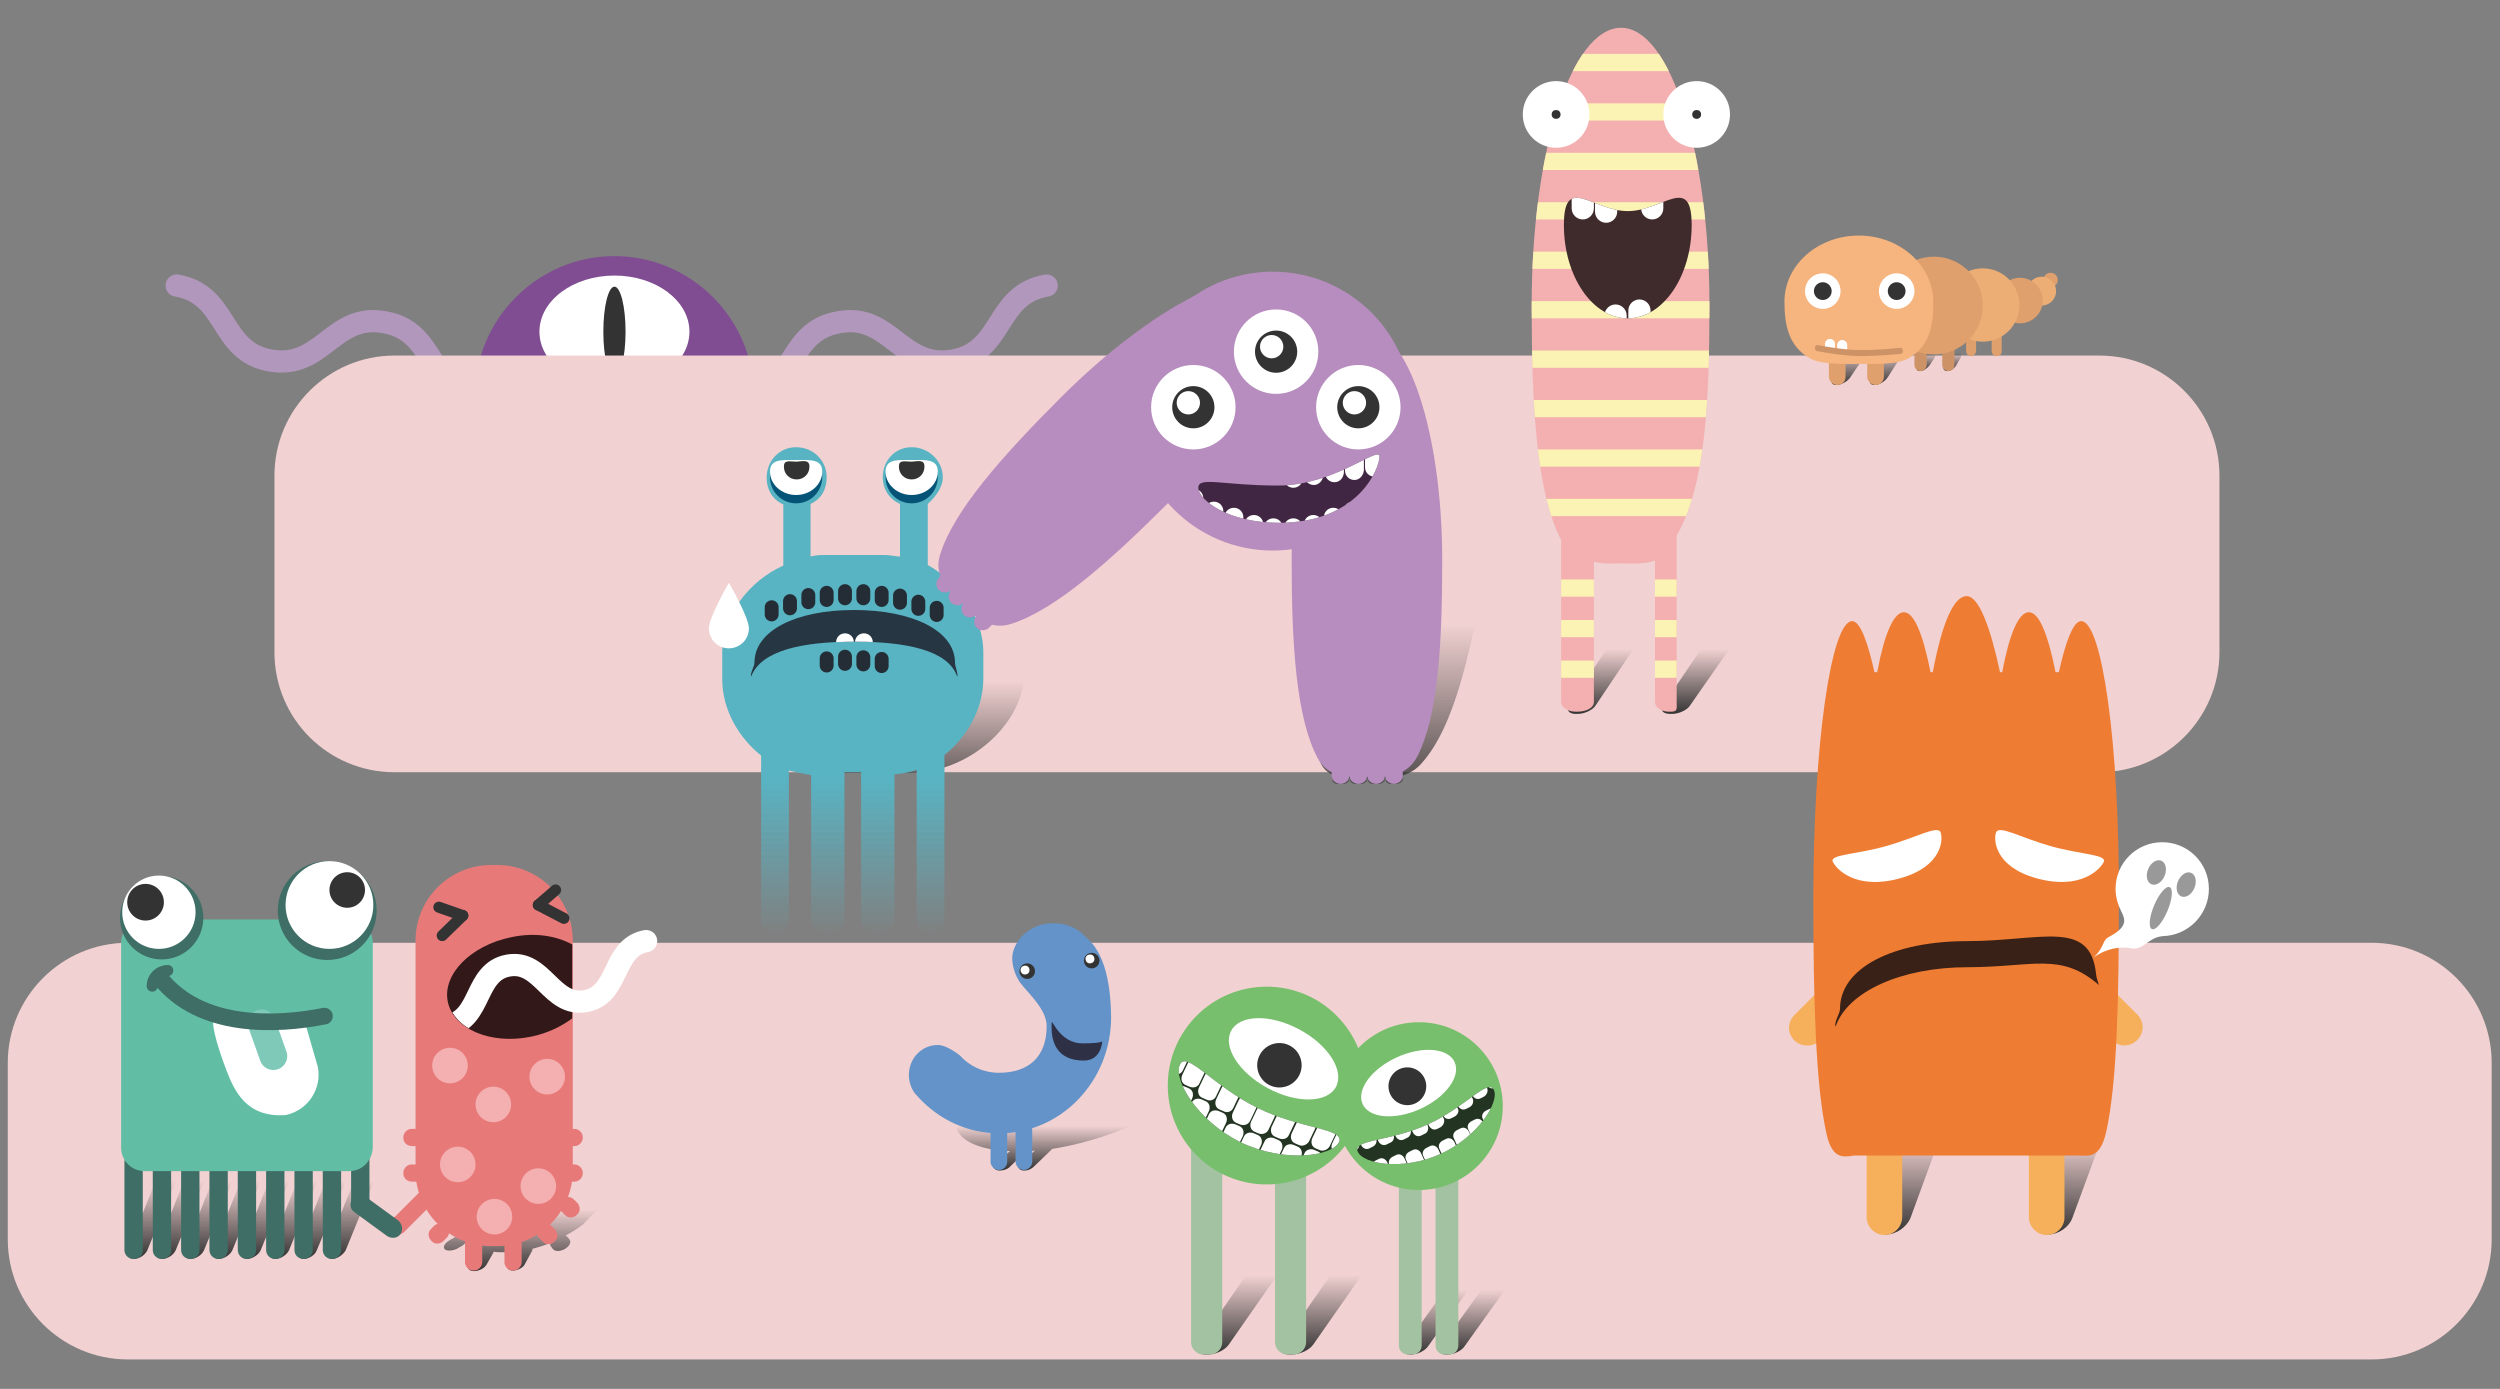 <?xml version="1.0" encoding="utf-8"?>
<!-- Generator: Adobe Illustrator 19.2.1, SVG Export Plug-In . SVG Version: 6.00 Build 0)  -->
<svg version="1.1" id="Layer_1" xmlns="http://www.w3.org/2000/svg" xmlns:xlink="http://www.w3.org/1999/xlink" x="0px" y="0px"
	 viewBox="0 0 450 250" style="enable-background:new 0 0 450 250;" xml:space="preserve">
<rect x="0" y="0" width="450" height="250" fill="#808080" stroke="none"/>
<style type="text/css">
	.st0{fill:none;stroke:#B297BC;stroke-width:4;stroke-linecap:round;stroke-linejoin:round;stroke-miterlimit:10;}
	.st1{fill:#804D92;}
	.st2{fill:#FFFFFF;}
	.st3{fill:#333333;}
	.st4{fill:#332239;}
	.st5{clip-path:url(#SVGID_2_);fill:#FFFFFF;}
	.st6{fill:#F1D1D1;}
	.st7{fill:url(#SVGID_3_);}
	.st8{fill:#E87979;}
	.st9{fill:#321818;}
	.st10{clip-path:url(#SVGID_5_);fill:none;stroke:#FFFFFF;stroke-width:4;stroke-linecap:round;stroke-linejoin:round;stroke-miterlimit:10;}
	.st11{fill:none;stroke:#333333;stroke-width:2;stroke-linecap:round;stroke-linejoin:round;stroke-miterlimit:10;}
	.st12{fill:#F4AFB0;}
	.st13{fill:url(#SVGID_6_);}
	.st14{fill:url(#SVGID_7_);}
	.st15{fill:url(#SVGID_8_);}
	.st16{fill:url(#SVGID_9_);}
	.st17{fill:url(#SVGID_10_);}
	.st18{fill:url(#SVGID_11_);}
	.st19{fill:url(#SVGID_12_);}
	.st20{fill:url(#SVGID_13_);}
	.st21{fill:#3F6E66;}
	.st22{fill:#61BEA4;}
	.st23{fill:none;stroke:#3F6E66;stroke-width:2;stroke-linecap:round;stroke-linejoin:round;stroke-miterlimit:10;}
	.st24{fill:none;stroke:#7FC9B8;stroke-width:5;stroke-linecap:round;stroke-linejoin:round;stroke-miterlimit:10;}
	.st25{fill:none;stroke:#3F6E66;stroke-width:3;stroke-linecap:round;stroke-linejoin:round;stroke-miterlimit:10;}
	.st26{fill:url(#SVGID_14_);}
	.st27{fill:url(#SVGID_15_);}
	.st28{fill:url(#SVGID_16_);}
	.st29{fill:url(#SVGID_17_);}
	.st30{fill:#DFA06D;}
	.st31{fill:#CD9366;}
	.st32{fill:#ECAE75;}
	.st33{fill:#F6B47F;}
	.st34{fill:url(#SVGID_18_);}
	.st35{clip-path:url(#SVGID_20_);fill:#FAF3B4;}
	.st36{fill:#3F2B2B;}
	.st37{clip-path:url(#SVGID_22_);fill:#FFFFFF;}
	.st38{fill:url(#SVGID_23_);}
	.st39{fill:#6393C8;}
	.st40{fill:#2E3046;}
	.st41{fill:url(#SVGID_24_);}
	.st42{fill:url(#SVGID_25_);}
	.st43{fill:url(#SVGID_26_);}
	.st44{fill:url(#SVGID_27_);}
	.st45{fill:#A3C2A1;}
	.st46{fill:#77BF6C;}
	.st47{fill:#233522;}
	.st48{clip-path:url(#SVGID_29_);}
	.st49{clip-path:url(#SVGID_31_);}
	.st50{fill:url(#SVGID_32_);}
	.st51{fill:url(#SVGID_33_);}
	.st52{fill:#055478;}
	.st53{fill:#273643;}
	.st54{clip-path:url(#SVGID_35_);fill:#FFFFFF;}
	.st55{fill:none;stroke:#242D35;stroke-width:2.5;stroke-linecap:round;stroke-linejoin:round;stroke-miterlimit:10;}
	.st56{fill:url(#SVGID_36_);}
	.st57{fill:url(#SVGID_37_);}
	.st58{fill:url(#SVGID_38_);}
	.st59{fill:url(#SVGID_39_);}
	.st60{fill:url(#SVGID_40_);}
	.st61{fill:#B68DBE;}
	.st62{fill:#412643;}
	.st63{clip-path:url(#SVGID_42_);fill:#FFFFFF;}
	.st64{fill:url(#SVGID_43_);}
	.st65{fill:url(#SVGID_44_);}
	.st66{fill:#F6B05C;}
	.st67{fill:#EE7C32;}
	.st68{fill:#392118;}
	.st69{fill:#999999;}
</style>
<g>
	<g>
		<path class="st0" d="M31.8,51.4c9.4,1.6,7.6,11.9,16.9,13.5c9.4,1.6,11.2-8.6,20.5-6.9c9.4,1.6,7.6,11.9,16.9,13.5"/>
		<path class="st0" d="M188.4,51.4c-9.4,1.6-7.6,11.9-16.9,13.5c-9.4,1.6-11.2-8.6-20.5-6.9c-9.4,1.6-7.6,11.9-16.9,13.5"/>
		<path class="st0" d="M121.8,78.7c13.3,13.3,13.3,34.8,0,48.1"/>
		<path class="st0" d="M100,126.9c-13.3-13.3-13.3-34.8,0-48.1"/>
		<path class="st1" d="M85.5,79.7v-8.5c0-13.8,11.3-25.1,25.1-25.1h0c13.8,0,25.1,11.3,25.1,25.1v8.5c0,13.8-11.3,25.1-25.1,25.1h0
			C96.8,104.8,85.5,93.5,85.5,79.7z"/>
		<g>
			<ellipse class="st2" cx="110.6" cy="59.7" rx="13.5" ry="10.1"/>
			<ellipse class="st3" cx="110.6" cy="59.7" rx="2" ry="8.1"/>
		</g>
		<g>
			<ellipse class="st4" cx="110.6" cy="86.9" rx="22" ry="13.1"/>
			<g>
				<defs>
					<ellipse id="SVGID_1_" cx="110.6" cy="86.9" rx="22" ry="13.1"/>
				</defs>
				<clipPath id="SVGID_2_">
					<use xlink:href="#SVGID_1_"  style="overflow:visible;"/>
				</clipPath>
				<path class="st5" d="M90.7,98.3L90.7,98.3c-1.1,0-2-0.9-2-2v-2.1c0-1.1,0.9-2,2-2l0,0c1.1,0,2,0.9,2,2v2.1
					C92.7,97.4,91.8,98.3,90.7,98.3z"/>
				<path class="st5" d="M95,99.2L95,99.2c-1.1,0-2-0.9-2-2v-2.1c0-1.1,0.9-2,2-2h0c1.1,0,2,0.9,2,2v2.1C97,98.3,96.1,99.2,95,99.2z
					"/>
				<path class="st5" d="M99.4,100.1L99.4,100.1c-1.1,0-2-0.9-2-2V96c0-1.1,0.9-2,2-2l0,0c1.1,0,2,0.9,2,2v2.1
					C101.4,99.2,100.5,100.1,99.4,100.1z"/>
				<path class="st5" d="M103.7,100.7L103.7,100.7c-1.1,0-2-0.9-2-2v-2.1c0-1.1,0.9-2,2-2h0c1.1,0,2,0.9,2,2v2.1
					C105.7,99.8,104.8,100.7,103.7,100.7z"/>
				<path class="st5" d="M108.1,101.6L108.1,101.6c-1.1,0-2-0.9-2-2v-2.1c0-1.1,0.9-2,2-2h0c1.1,0,2,0.9,2,2v2.1
					C110.1,100.7,109.2,101.6,108.1,101.6z"/>
				<path class="st5" d="M112.4,101.6L112.4,101.6c-1.1,0-2-0.9-2-2v-2.1c0-1.1,0.9-2,2-2l0,0c1.1,0,2,0.9,2,2v2.1
					C114.4,100.7,113.5,101.6,112.4,101.6z"/>
				<path class="st5" d="M116.8,100.7L116.8,100.7c-1.1,0-2-0.9-2-2v-2.1c0-1.1,0.9-2,2-2h0c1.1,0,2,0.9,2,2v2.1
					C118.8,99.8,117.9,100.7,116.8,100.7z"/>
				<path class="st5" d="M121.1,100.1L121.1,100.1c-1.1,0-2-0.9-2-2V96c0-1.1,0.9-2,2-2l0,0c1.1,0,2,0.9,2,2v2.1
					C123.1,99.2,122.2,100.1,121.1,100.1z"/>
				<path class="st5" d="M125.5,99.2L125.5,99.2c-1.1,0-2-0.9-2-2v-2.1c0-1.1,0.9-2,2-2h0c1.1,0,2,0.9,2,2v2.1
					C127.5,98.3,126.6,99.2,125.5,99.2z"/>
				<path class="st5" d="M130,75.9L130,75.9c1.1,0,2,0.9,2,2v2.1c0,1.1-0.9,2-2,2l0,0c-1.1,0-2-0.9-2-2v-2.1
					C128,76.8,128.9,75.9,130,75.9z"/>
				<path class="st5" d="M125.7,75L125.7,75c1.1,0,2,0.9,2,2v2.1c0,1.1-0.9,2-2,2h0c-1.1,0-2-0.9-2-2V77
					C123.7,75.9,124.6,75,125.7,75z"/>
				<path class="st5" d="M121.3,74.1L121.3,74.1c1.1,0,2,0.9,2,2v2.1c0,1.1-0.9,2-2,2h0c-1.1,0-2-0.9-2-2v-2.1
					C119.3,75,120.2,74.1,121.3,74.1z"/>
				<path class="st5" d="M117,73.5L117,73.5c1.1,0,2,0.9,2,2v2.1c0,1.1-0.9,2-2,2l0,0c-1.1,0-2-0.9-2-2v-2.1
					C115,74.4,115.9,73.5,117,73.5z"/>
				<path class="st5" d="M112.6,72.6L112.6,72.6c1.1,0,2,0.9,2,2v2.1c0,1.1-0.9,2-2,2h0c-1.1,0-2-0.9-2-2v-2.1
					C110.6,73.5,111.5,72.6,112.6,72.6z"/>
				<path class="st5" d="M108.3,72.6L108.3,72.6c1.1,0,2,0.9,2,2v2.1c0,1.1-0.9,2-2,2l0,0c-1.1,0-2-0.9-2-2v-2.1
					C106.3,73.5,107.2,72.6,108.3,72.6z"/>
				<path class="st5" d="M103.9,73.5L103.9,73.5c1.1,0,2,0.9,2,2v2.1c0,1.1-0.9,2-2,2h0c-1.1,0-2-0.9-2-2v-2.1
					C101.9,74.4,102.8,73.5,103.9,73.5z"/>
				<path class="st5" d="M99.6,74.1L99.6,74.1c1.1,0,2,0.9,2,2v2.1c0,1.1-0.9,2-2,2l0,0c-1.1,0-2-0.9-2-2v-2.1
					C97.6,75,98.5,74.1,99.6,74.1z"/>
				<path class="st5" d="M95.2,75L95.2,75c1.1,0,2,0.9,2,2v2.1c0,1.1-0.9,2-2,2h0c-1.1,0-2-0.9-2-2V77C93.2,75.9,94.1,75,95.2,75z"
					/>
				<path class="st5" d="M129.8,98.3L129.8,98.3c-1.1,0-2-0.9-2-2v-2.1c0-1.1,0.9-2,2-2h0c1.1,0,2,0.9,2,2v2.1
					C131.8,97.4,130.9,98.3,129.8,98.3z"/>
				<path class="st5" d="M90.9,75.9L90.9,75.9c1.1,0,2,0.9,2,2v2.1c0,1.1-0.9,2-2,2h0c-1.1,0-2-0.9-2-2v-2.1
					C88.9,76.8,89.8,75.9,90.9,75.9z"/>
			</g>
		</g>
	</g>
	<path class="st6" d="M49.4,117.4V85.6C49.4,73.7,59.1,64,71,64h306.9c11.9,0,21.6,9.7,21.6,21.6v31.8c0,11.9-9.7,21.6-21.6,21.6H71
		C59.1,139,49.4,129.4,49.4,117.4z"/>
	<path class="st6" d="M1.4,223.1v-31.8c0-11.9,9.7-21.6,21.6-21.6h403.9c11.9,0,21.6,9.7,21.6,21.6v31.8c0,11.9-9.7,21.6-21.6,21.6
		H23C11.1,244.7,1.4,235,1.4,223.1z"/>
	<g>
		<g>
			<linearGradient id="SVGID_3_" gradientUnits="userSpaceOnUse" x1="96.47" y1="228.764" x2="96.47" y2="206.738">
				<stop  offset="0" style="stop-color:#333333"/>
				<stop  offset="0.5" style="stop-color:#333333;stop-opacity:0"/>
			</linearGradient>
			<path class="st7" d="M113,211.8c2.5-5.7-21.2-7.1-24.4-1.4c0,0-6.2,6.7-6.2,6.7c-0.2,0.5-0.3,0.9-0.4,1.3l-0.1,2.2
				c0.1,0.7,0.4,1.3,0.8,1.9c-0.3,0-0.7,0.1-1,0.3l-0.7,0.4c-0.9,0.5-1.3,1.2-1,1.6l0,0c0.3,0.4,1.3,0.4,2.2,0l0.7-0.4
				c0.4-0.2,0.8-0.5,0.9-0.8c0.6,0.5,1.4,0.9,2.3,1.2c-0.1,0.1-0.2,0.3-0.3,0.4l-1.4,2.4c-0.4,0.6,0,1.2,0.9,1.2
				c0.9,0,1.9-0.5,2.3-1.2l1.3-2.3c0.3,0.1,1,0.1,1.6,0.1l0.5,0c0.5,0,1-0.1,1.7-0.1l-1.3,2.2c-0.4,0.6,0.1,1.2,0.9,1.2
				s1.9-0.5,2.2-1.2l1.3-2.4c0.1-0.1,0-0.2,0-0.3c1.1-0.3,2.2-0.6,3.3-1.1c-0.1,0.3-0.1,0.5,0.1,0.7l0.3,0.4c0.4,0.5,1.3,0.5,2.2,0
				c0.8-0.5,1.2-1.2,0.8-1.7l-0.3-0.4c-0.1-0.1-0.2-0.2-0.4-0.3c1.1-0.6,2.1-1.2,3-1.9C104.8,220.7,113,211.8,113,211.8z"/>
		</g>
		<g>
			<g>
				<path class="st8" d="M72.6,204.8v-0.1c0-0.8,0.7-1.5,1.5-1.5H75c0.8,0,1.5,0.7,1.5,1.5v0.1c0,0.8-0.7,1.5-1.5,1.5h-0.8
					C73.3,206.3,72.6,205.7,72.6,204.8z"/>
				<path class="st8" d="M72.6,211.2v-0.1c0-0.8,0.7-1.5,1.5-1.5H75c0.8,0,1.5,0.7,1.5,1.5v0.1c0,0.8-0.7,1.5-1.5,1.5h-0.8
					C73.3,212.7,72.6,212.1,72.6,211.2z"/>
				<path class="st8" d="M101.1,204.8v-0.1c0-0.8,0.7-1.5,1.5-1.5h0.8c0.8,0,1.5,0.7,1.5,1.5v0.1c0,0.8-0.7,1.5-1.5,1.5h-0.8
					C101.8,206.3,101.1,205.6,101.1,204.8z"/>
				<path class="st8" d="M101.1,211.2v-0.1c0-0.8,0.7-1.5,1.5-1.5h0.8c0.8,0,1.5,0.7,1.5,1.5v0.1c0,0.8-0.7,1.5-1.5,1.5h-0.8
					C101.8,212.7,101.1,212,101.1,211.2z"/>
				<path class="st8" d="M92.3,222.3h0.1c0.8,0,1.5,0.7,1.5,1.5v3.4c0,0.8-0.7,1.5-1.5,1.5h-0.1c-0.8,0-1.5-0.7-1.5-1.5v-3.4
					C90.8,223,91.4,222.3,92.3,222.3z"/>
				<path class="st8" d="M85.2,222.3h0.1c0.8,0,1.5,0.7,1.5,1.5v3.4c0,0.8-0.7,1.5-1.5,1.5h-0.1c-0.8,0-1.5-0.7-1.5-1.5v-3.4
					C83.7,223,84.4,222.3,85.2,222.3z"/>
				<path class="st8" d="M80.3,220.6L80.3,220.6c0.7,0.7,0.7,1.6,0.1,2.2l-0.6,0.6c-0.6,0.6-1.6,0.6-2.1,0l-0.1-0.1
					c-0.6-0.6-0.6-1.6,0-2.1l0.6-0.6C78.8,220.1,79.7,220.1,80.3,220.6z"/>
				<path class="st8" d="M77.8,214.4L77.8,214.4c0.7,0.7,0.7,1.6,0.1,2.2l-5.2,5.2c-0.6,0.6-1.6,0.6-2.1,0l-0.1-0.1
					c-0.6-0.6-0.6-1.6,0-2.1l5.2-5.2C76.2,213.8,77.2,213.8,77.8,214.4z"/>
				<path class="st8" d="M101.1,216L101.1,216c0.7-0.7,1.6-0.7,2.2-0.1l0.6,0.6c0.6,0.6,0.6,1.6,0,2.1l-0.1,0.1
					c-0.6,0.6-1.6,0.6-2.1,0l-0.6-0.6C100.5,217.6,100.5,216.6,101.1,216z"/>
				<path class="st8" d="M97.1,220.8L97.1,220.8c0.7-0.7,1.6-0.7,2.2-0.1l0.6,0.6c0.6,0.6,0.6,1.6,0,2.1l-0.1,0.1
					c-0.6,0.6-1.6,0.6-2.1,0l-0.6-0.6C96.5,222.4,96.5,221.4,97.1,220.8z"/>
				<path class="st8" d="M89.5,224.3h-1.1c-7.5,0-13.6-6.1-13.6-13.6v-41.4c0-7.5,6.1-13.6,13.6-13.6h1.1c7.5,0,13.6,6.1,13.6,13.6
					v41.4C103.1,218.2,97,224.3,89.5,224.3z"/>
			</g>
			<g>
				<path class="st9" d="M103,170c-3-1.6-6.8-2.2-11-1.3c-7.3,1.5-12.4,6.7-11.4,11.6c1,4.9,7.7,7.8,15,6.3c2.9-0.6,5.4-1.8,7.4-3.3
					V170z"/>
				<g>
					<defs>
						<path id="SVGID_4_" d="M103.1,170c-2.8-1.6-6.8-2.2-11-1.3c-7.3,1.5-12.4,6.7-11.4,11.6c1,4.9,7.7,7.8,15,6.3
							c2.9-0.6,5.5-1.8,7.5-3.3l15.7-3.6L119,166L103.1,170z"/>
					</defs>
					<clipPath id="SVGID_5_">
						<use xlink:href="#SVGID_4_"  style="overflow:visible;"/>
					</clipPath>
					<path class="st10" d="M116.3,169.4c-6.2,1.1-4.7,9.7-10.9,10.8c-6.2,1.1-7.7-7.5-13.9-6.4c-6.2,1.1-4.7,9.7-10.9,10.8"/>
				</g>
			</g>
			<g>
				<line class="st11" x1="79" y1="163.3" x2="83.3" y2="164.8"/>
				<line class="st11" x1="79.6" y1="168.4" x2="83.3" y2="164.8"/>
			</g>
			<g>
				<line class="st11" x1="100" y1="160.2" x2="96.9" y2="162.9"/>
				<line class="st11" x1="101.5" y1="165.3" x2="96.9" y2="162.9"/>
			</g>
			<circle class="st12" cx="81" cy="191.8" r="3.2"/>
			<circle class="st12" cx="88.8" cy="198.8" r="3.2"/>
			<circle class="st12" cx="89" cy="219" r="3.2"/>
			<circle class="st12" cx="82.4" cy="209.6" r="3.2"/>
			<circle class="st12" cx="98.5" cy="193.8" r="3.2"/>
			<circle class="st12" cx="96.9" cy="213.5" r="3.2"/>
		</g>
		<g>
			<g>
				<linearGradient id="SVGID_6_" gradientUnits="userSpaceOnUse" x1="27.684" y1="226.626" x2="27.684" y2="209.52">
					<stop  offset="0" style="stop-color:#333333"/>
					<stop  offset="0.818" style="stop-color:#333333;stop-opacity:0"/>
				</linearGradient>
				<path class="st13" d="M24.1,226.6L24.1,226.6c-0.9,0-1.4-0.7-1.1-1.5l5.6-14c0.3-0.8,1.4-1.6,2.5-1.6h0c1-0.1,1.6,0.5,1.2,1.4
					l-5.8,14.2C26.1,225.9,25.1,226.6,24.1,226.6z"/>
			</g>
			<g>
				<linearGradient id="SVGID_7_" gradientUnits="userSpaceOnUse" x1="32.773" y1="226.626" x2="32.773" y2="209.52">
					<stop  offset="0" style="stop-color:#333333"/>
					<stop  offset="0.818" style="stop-color:#333333;stop-opacity:0"/>
				</linearGradient>
				<path class="st14" d="M29.2,226.6L29.2,226.6c-0.9,0-1.4-0.7-1.1-1.5l5.6-14c0.3-0.8,1.4-1.6,2.5-1.6h0c1-0.1,1.6,0.5,1.2,1.4
					l-5.8,14.2C31.2,225.9,30.2,226.6,29.2,226.6z"/>
			</g>
			<g>
				<linearGradient id="SVGID_8_" gradientUnits="userSpaceOnUse" x1="37.861" y1="226.626" x2="37.861" y2="209.52">
					<stop  offset="0" style="stop-color:#333333"/>
					<stop  offset="0.818" style="stop-color:#333333;stop-opacity:0"/>
				</linearGradient>
				<path class="st15" d="M34.3,226.6L34.3,226.6c-0.9,0-1.4-0.7-1.1-1.5l5.6-14c0.3-0.8,1.4-1.6,2.5-1.6h0c1-0.1,1.6,0.5,1.2,1.4
					l-5.8,14.2C36.3,225.9,35.3,226.6,34.3,226.6z"/>
			</g>
			<g>
				<linearGradient id="SVGID_9_" gradientUnits="userSpaceOnUse" x1="42.95" y1="226.626" x2="42.95" y2="209.52">
					<stop  offset="0" style="stop-color:#333333"/>
					<stop  offset="0.818" style="stop-color:#333333;stop-opacity:0"/>
				</linearGradient>
				<path class="st16" d="M39.4,226.6L39.4,226.6c-0.9,0-1.4-0.7-1.1-1.5l5.6-14c0.3-0.8,1.4-1.6,2.5-1.6h0c1-0.1,1.6,0.5,1.2,1.4
					l-5.8,14.2C41.4,225.9,40.3,226.6,39.4,226.6z"/>
			</g>
			<g>
				<linearGradient id="SVGID_10_" gradientUnits="userSpaceOnUse" x1="48.038" y1="226.626" x2="48.038" y2="209.52">
					<stop  offset="0" style="stop-color:#333333"/>
					<stop  offset="0.818" style="stop-color:#333333;stop-opacity:0"/>
				</linearGradient>
				<path class="st17" d="M44.5,226.6L44.5,226.6c-0.9,0-1.4-0.7-1.1-1.5l5.6-14c0.3-0.8,1.4-1.6,2.5-1.6h0c1-0.1,1.6,0.5,1.2,1.4
					l-5.8,14.2C46.5,225.9,45.4,226.6,44.5,226.6z"/>
			</g>
			<g>
				<linearGradient id="SVGID_11_" gradientUnits="userSpaceOnUse" x1="53.127" y1="226.626" x2="53.127" y2="209.52">
					<stop  offset="0" style="stop-color:#333333"/>
					<stop  offset="0.818" style="stop-color:#333333;stop-opacity:0"/>
				</linearGradient>
				<path class="st18" d="M49.6,226.6L49.6,226.6c-0.9,0-1.4-0.7-1.1-1.5l5.6-14c0.3-0.8,1.4-1.6,2.5-1.6h0c1-0.1,1.6,0.5,1.2,1.4
					l-5.8,14.2C51.6,225.9,50.5,226.6,49.6,226.6z"/>
			</g>
			<g>
				<linearGradient id="SVGID_12_" gradientUnits="userSpaceOnUse" x1="58.215" y1="226.626" x2="58.215" y2="209.52">
					<stop  offset="0" style="stop-color:#333333"/>
					<stop  offset="0.818" style="stop-color:#333333;stop-opacity:0"/>
				</linearGradient>
				<path class="st19" d="M54.7,226.6L54.7,226.6c-0.9,0-1.4-0.7-1.1-1.5l5.6-14c0.3-0.8,1.4-1.6,2.5-1.6h0c1-0.1,1.6,0.5,1.2,1.4
					L57,225.1C56.7,225.9,55.6,226.6,54.7,226.6z"/>
			</g>
			<g>
				<linearGradient id="SVGID_13_" gradientUnits="userSpaceOnUse" x1="63.304" y1="226.626" x2="63.304" y2="209.52">
					<stop  offset="0" style="stop-color:#333333"/>
					<stop  offset="0.818" style="stop-color:#333333;stop-opacity:0"/>
				</linearGradient>
				<path class="st20" d="M59.8,226.6L59.8,226.6c-0.9,0-1.4-0.7-1.1-1.5l5.6-14c0.3-0.8,1.4-1.6,2.5-1.6h0c1-0.1,1.6,0.5,1.2,1.4
					l-5.8,14.2C61.7,225.9,60.7,226.6,59.8,226.6z"/>
			</g>
		</g>
		<g>
			<path class="st21" d="M24.1,226.6H24c-0.9,0-1.6-0.7-1.6-1.6v-15.9c0-0.9,0.7-1.6,1.6-1.6h0.1c0.9,0,1.6,0.7,1.6,1.6V225
				C25.8,225.9,25,226.6,24.1,226.6z"/>
			<path class="st21" d="M29.2,226.6h-0.1c-0.9,0-1.6-0.7-1.6-1.6v-15.9c0-0.9,0.7-1.6,1.6-1.6h0.1c0.9,0,1.6,0.7,1.6,1.6V225
				C30.9,225.9,30.1,226.6,29.2,226.6z"/>
			<path class="st21" d="M34.3,226.6h-0.1c-0.9,0-1.6-0.7-1.6-1.6v-15.9c0-0.9,0.7-1.6,1.6-1.6h0.1c0.9,0,1.6,0.7,1.6,1.6V225
				C36,225.9,35.2,226.6,34.3,226.6z"/>
			<path class="st21" d="M39.4,226.6h-0.1c-0.9,0-1.6-0.7-1.6-1.6v-15.9c0-0.9,0.7-1.6,1.6-1.6h0.1c0.9,0,1.6,0.7,1.6,1.6V225
				C41,225.9,40.3,226.6,39.4,226.6z"/>
			<path class="st21" d="M44.5,226.6h-0.1c-0.9,0-1.6-0.7-1.6-1.6v-15.9c0-0.9,0.7-1.6,1.6-1.6h0.1c0.9,0,1.6,0.7,1.6,1.6V225
				C46.1,225.9,45.4,226.6,44.5,226.6z"/>
			<path class="st21" d="M49.6,226.6h-0.1c-0.9,0-1.6-0.7-1.6-1.6v-15.9c0-0.9,0.7-1.6,1.6-1.6h0.1c0.9,0,1.6,0.7,1.6,1.6V225
				C51.2,225.9,50.5,226.6,49.6,226.6z"/>
			<path class="st21" d="M54.7,226.6h-0.1c-0.9,0-1.6-0.7-1.6-1.6v-15.9c0-0.9,0.7-1.6,1.6-1.6h0.1c0.9,0,1.6,0.7,1.6,1.6V225
				C56.3,225.9,55.6,226.6,54.7,226.6z"/>
			<path class="st21" d="M59.8,226.6h-0.1c-0.9,0-1.6-0.7-1.6-1.6v-15.9c0-0.9,0.7-1.6,1.6-1.6h0.1c0.9,0,1.6,0.7,1.6,1.6V225
				C61.4,225.9,60.7,226.6,59.8,226.6z"/>
			<path class="st21" d="M64.9,218.4h-0.1c-0.9,0-1.6-0.7-1.6-1.6v-8.9c0-0.9,0.7-1.6,1.6-1.6h0.1c0.9,0,1.6,0.7,1.6,1.6v8.9
				C66.5,217.6,65.8,218.4,64.9,218.4z"/>
			<path class="st21" d="M72.1,222.1L72.1,222.1c-0.5,0.8-1.6,0.9-2.4,0.4l-5.9-4.3c-0.8-0.5-0.9-1.6-0.4-2.4h0
				c0.5-0.8,1.6-0.9,2.4-0.4l5.9,4.3C72.4,220.3,72.6,221.4,72.1,222.1z"/>
			<path class="st22" d="M62.9,210.8H26c-2.3,0-4.2-1.9-4.2-4.2v-36.9c0-2.3,1.9-4.2,4.2-4.2h36.9c2.3,0,4.2,1.9,4.2,4.2v36.9
				C67,208.9,65.2,210.8,62.9,210.8z"/>
			<circle class="st21" cx="29.1" cy="165.2" r="7.5"/>
			<circle class="st2" cx="28.6" cy="164.2" r="6.6"/>
			<circle class="st3" cx="26.2" cy="162.4" r="3.3"/>
			<circle class="st21" cx="58.9" cy="163.9" r="8.9"/>
			<circle class="st2" cx="59.3" cy="162.9" r="7.9"/>
			<circle class="st3" cx="62.5" cy="160.2" r="3.2"/>
			<g>
				<path class="st2" d="M51.5,200.7L51.5,200.7c-7.2,0.6-9.4-4.5-10.8-8.2s-3.7-10.5-1.3-9.7c7.6,2.5,15.4,0.9,15.4,0.9l2.4,8.3
					C58,195.9,55.5,199.8,51.5,200.7z"/>
				<path class="st23" d="M27.4,177.5c0-1.6,1.3-2.8,2.8-2.8"/>
				<line class="st24" x1="47.1" y1="184.2" x2="49.2" y2="190.1"/>
				<path class="st25" d="M58.4,182.9c-8.5,1.7-22.4,2.4-29.7-7"/>
			</g>
		</g>
	</g>
	<g>
		<g>
			<linearGradient id="SVGID_14_" gradientUnits="userSpaceOnUse" x1="332.749" y1="69.344" x2="332.749" y2="63.028">
				<stop  offset="0" style="stop-color:#333333"/>
				<stop  offset="1" style="stop-color:#333333;stop-opacity:0"/>
			</linearGradient>
			<path class="st26" d="M330.5,69.3L330.5,69.3c-0.8,0-1.1-0.6-0.5-1.4l2.6-3.6c0.5-0.7,1.6-1.4,2.4-1.4l0,0c0.8,0,1,0.6,0.5,1.4
				L333,68C332.5,68.7,331.4,69.3,330.5,69.3z"/>
			<linearGradient id="SVGID_15_" gradientUnits="userSpaceOnUse" x1="339.395" y1="69.344" x2="339.395" y2="63.01">
				<stop  offset="0" style="stop-color:#333333"/>
				<stop  offset="1" style="stop-color:#333333;stop-opacity:0"/>
			</linearGradient>
			<path class="st27" d="M337.4,69.3L337.4,69.3c-0.8,0-1.1-0.6-0.6-1.4l2.4-3.6c0.5-0.8,1.5-1.4,2.3-1.4l0,0c0.8,0,1,0.6,0.6,1.4
				l-2.3,3.6C339.3,68.7,338.2,69.3,337.4,69.3z"/>
			<linearGradient id="SVGID_16_" gradientUnits="userSpaceOnUse" x1="346.637" y1="66.777" x2="346.637" y2="63.339">
				<stop  offset="0" style="stop-color:#333333"/>
				<stop  offset="1" style="stop-color:#333333;stop-opacity:0"/>
			</linearGradient>
			<path class="st28" d="M345.6,66.8L345.6,66.8c-0.6,0-0.8-0.5-0.5-1l1-1.4c0.3-0.6,1.1-1,1.6-1l0,0c0.6,0,0.8,0.5,0.5,1l-0.9,1.4
				C346.9,66.3,346.2,66.8,345.6,66.8z"/>
			<linearGradient id="SVGID_17_" gradientUnits="userSpaceOnUse" x1="351.404" y1="66.773" x2="351.404" y2="63.321">
				<stop  offset="0" style="stop-color:#333333"/>
				<stop  offset="1" style="stop-color:#333333;stop-opacity:0"/>
			</linearGradient>
			<path class="st29" d="M350.5,66.8L350.5,66.8c-0.6,0-0.9-0.5-0.5-1l0.8-1.4c0.3-0.6,1-1,1.6-1h0c0.6,0,0.8,0.5,0.5,1l-0.8,1.4
				C351.8,66.3,351.1,66.8,350.5,66.8z"/>
		</g>
		<g>
			<circle class="st30" cx="369.1" cy="50.4" r="1.3"/>
			<path class="st30" d="M330.7,69.3L330.7,69.3c-0.8,0-1.5-0.7-1.5-1.5v-4c0-0.8,0.7-1.5,1.5-1.5h0c0.8,0,1.5,0.7,1.5,1.5v4
				C332.2,68.7,331.6,69.3,330.7,69.3z"/>
			<path class="st30" d="M337.6,69.3L337.6,69.3c-0.8,0-1.5-0.7-1.5-1.5v-4c0-0.8,0.7-1.5,1.5-1.5l0,0c0.8,0,1.5,0.7,1.5,1.5v4
				C339.1,68.7,338.4,69.3,337.6,69.3z"/>
			<path class="st31" d="M345.7,66.8L345.7,66.8c-0.6,0-1.1-0.5-1.1-1.1V61c0-0.6,0.5-1.1,1.1-1.1l0,0c0.6,0,1.1,0.5,1.1,1.1v4.7
				C346.8,66.3,346.3,66.8,345.7,66.8z"/>
			<path class="st31" d="M350.7,66.8L350.7,66.8c-0.6,0-1.1-0.5-1.1-1.1V61c0-0.6,0.5-1.1,1.1-1.1l0,0c0.6,0,1.1,0.5,1.1,1.1v4.7
				C351.8,66.3,351.3,66.8,350.7,66.8z"/>
			<path class="st30" d="M354.8,64.1L354.8,64.1c-0.5,0-0.9-0.4-0.9-0.9v-5.3c0-0.5,0.4-0.9,0.9-0.9l0,0c0.5,0,0.9,0.4,0.9,0.9v5.3
				C355.6,63.8,355.2,64.1,354.8,64.1z"/>
			<path class="st30" d="M359.4,64.1L359.4,64.1c-0.5,0-0.9-0.4-0.9-0.9v-5.3c0-0.5,0.4-0.9,0.9-0.9h0c0.5,0,0.9,0.4,0.9,0.9v5.3
				C360.3,63.8,359.9,64.1,359.4,64.1z"/>
			<circle class="st32" cx="367.5" cy="52.4" r="2.6"/>
			<circle class="st30" cx="363.6" cy="54.1" r="4.1"/>
			<circle class="st32" cx="356.9" cy="54.9" r="6.6"/>
			<circle class="st30" cx="348.1" cy="55" r="8.8"/>
			<path class="st33" d="M348,54.4c0,4.3-0.7,8-4.5,10.1c-2.1,1.2-6.3,1-8.9,1c-2.6,0-6.7,0.2-8.8-1c-3.8-2.1-4.6-5.9-4.6-10.2
				c0-6.6,6-11.9,13.4-11.9C342,42.4,348,47.8,348,54.4z"/>
			<g>
				<circle class="st2" cx="328.1" cy="52.4" r="3.2"/>
				<circle class="st3" cx="328.1" cy="52.4" r="1.6"/>
			</g>
			<g>
				<circle class="st2" cx="341.4" cy="52.4" r="3.2"/>
				<circle class="st3" cx="341.4" cy="52.4" r="1.6"/>
			</g>
			<g>
				<path class="st2" d="M329.4,63.4L329.4,63.4c0.5,0,0.9-0.4,0.9-0.9v-0.6c0-0.5-0.4-0.9-0.9-0.9l0,0c-0.5,0-0.9,0.4-0.9,0.9v0.6
					C328.5,63,328.9,63.4,329.4,63.4z"/>
				<path class="st2" d="M331.6,63.6L331.6,63.6c0.5,0,0.9-0.4,0.9-0.9v-0.6c0-0.5-0.4-0.9-0.9-0.9l0,0c-0.5,0-0.9,0.4-0.9,0.9v0.6
					C330.7,63.2,331.1,63.6,331.6,63.6z"/>
				<path class="st31" d="M327.1,63.2c0,0,3.9,0.8,7.5,0.9c3.6,0,7.5-0.4,7.5-0.4c0.2,0,0.4-0.2,0.4-0.4V63c0-0.2-0.2-0.4-0.4-0.4
					c0,0-4.5,0.5-7.5,0.4c-3,0-7.5-0.9-7.5-0.9c-0.2,0-0.4,0.2-0.4,0.4v0.1C326.7,63,326.9,63.2,327.1,63.2z"/>
			</g>
		</g>
	</g>
	<g>
		<g>
			<linearGradient id="SVGID_18_" gradientUnits="userSpaceOnUse" x1="300.625" y1="128.526" x2="300.625" y2="103.615">
				<stop  offset="0" style="stop-color:#333333"/>
				<stop  offset="0.468" style="stop-color:#333333;stop-opacity:0"/>
			</linearGradient>
			<path class="st34" d="M294.9,108.3C294.9,108.3,294.9,108.3,294.9,108.3L282.4,127c-0.5,0.8,0,1.5,1.2,1.5h0.4
				c1.2,0,2.7-0.7,3.2-1.5l11-16.4c2,0.3,4,0.2,5.7,0.2c1.8,0,4.1,0.1,6.6-0.3L299.3,127c-0.5,0.8,0,1.5,1.3,1.5h0.4
				c1.2,0,2.7-0.7,3.2-1.5l13.5-19.4C326.1,101.8,294,102.6,294.9,108.3z"/>
		</g>
		<g>
			<path class="st12" d="M307.7,54.9c0-27.5-7-49.9-15.9-49.9c-9,0-16.1,22.3-16.1,49.9c0,18,0.8,33.7,5.4,42.5c0,0-0.1,0-0.1,0.1
				v28.8c0,1.2,1.4,1.8,2.6,1.8h0.4c1.2,0,2.9-0.5,2.9-1.8v-25.2c2,0.5,3.6,0.3,5.2,0.3c1.8,0,3.8,0.2,5.8-0.5v25.4
				c0,1.2,1.3,1.8,2.5,1.8h0.4c1.2,0,1-0.5,1-1.8V96.4C307,87.4,307.7,72.2,307.7,54.9z"/>
			<g>
				<defs>
					<path id="SVGID_19_" d="M307.7,54.9c0-27.5-7-49.9-15.9-49.9c-9,0-16.1,22.3-16.1,49.9c0,18,0.8,33.7,5.4,42.5
						c0,0-0.1,0-0.1,0.1v28.8c0,1.2,1.4,1.8,2.6,1.8h0.4c1.2,0,2.9-0.5,2.9-1.8v-25.2c2,0.5,3.6,0.3,5.2,0.3c1.8,0,3.8,0.2,5.8-0.5
						v25.4c0,1.2,1.3,1.8,2.5,1.8h0.4c1.2,0,1-0.5,1-1.8V96.4C307,87.4,307.7,72.2,307.7,54.9z"/>
				</defs>
				<clipPath id="SVGID_20_">
					<use xlink:href="#SVGID_19_"  style="overflow:visible;"/>
				</clipPath>
				<rect x="273.9" y="9.7" class="st35" width="36.3" height="3.1"/>
				<rect x="273.9" y="18.6" class="st35" width="36.3" height="3.1"/>
				<rect x="273.9" y="27.5" class="st35" width="36.3" height="3.1"/>
				<rect x="273.9" y="36.4" class="st35" width="36.3" height="3.1"/>
				<rect x="273.9" y="45.3" class="st35" width="36.3" height="3.1"/>
				<rect x="273.9" y="54.2" class="st35" width="36.3" height="3.1"/>
				<rect x="273.9" y="63.1" class="st35" width="36.3" height="3.1"/>
				<rect x="273.9" y="72" class="st35" width="36.3" height="3.1"/>
				<rect x="273.9" y="80.9" class="st35" width="36.3" height="3.1"/>
				<rect x="273.9" y="89.8" class="st35" width="36.3" height="3.1"/>
				<rect x="273.9" y="104.3" class="st35" width="36.3" height="3.1"/>
				<rect x="273.9" y="111.6" class="st35" width="36.3" height="3.1"/>
				<rect x="273.9" y="118.9" class="st35" width="36.3" height="3.1"/>
			</g>
			<g>
				<g>
					<circle class="st2" cx="280.1" cy="20.6" r="6"/>
					<circle class="st3" cx="280.1" cy="20.6" r="0.8"/>
				</g>
				<g>
					<circle class="st2" cx="305.4" cy="20.6" r="6"/>
					<circle class="st3" cx="305.4" cy="20.6" r="0.8"/>
				</g>
				<path class="st36" d="M304.5,40.5c0,9.3-5.2,16.8-11.5,16.8s-11.5-7.5-11.5-16.8s5.2-2.5,11.5-2.5S304.5,31.2,304.5,40.5z"/>
				<g>
					<defs>
						<path id="SVGID_21_" d="M304.5,40.5c0,9.3-5.2,16.8-11.5,16.8s-11.5-7.5-11.5-16.8s5.2-2.5,11.5-2.5S304.5,31.2,304.5,40.5z"
							/>
					</defs>
					<clipPath id="SVGID_22_">
						<use xlink:href="#SVGID_21_"  style="overflow:visible;"/>
					</clipPath>
					<path class="st37" d="M297.4,39.5L297.4,39.5c-1.1,0-2-0.9-2-2v-2.1c0-1.1,0.9-2,2-2l0,0c1.1,0,2,0.9,2,2v2.1
						C299.4,38.6,298.5,39.5,297.4,39.5z"/>
					<path class="st37" d="M284.9,39.5L284.9,39.5c-1.1,0-2-0.9-2-2v-2.1c0-1.1,0.9-2,2-2l0,0c1.1,0,2,0.9,2,2v2.1
						C286.9,38.6,286,39.5,284.9,39.5z"/>
					<path class="st37" d="M289.1,40.1L289.1,40.1c-1.1,0-2-0.9-2-2V36c0-1.1,0.9-2,2-2l0,0c1.1,0,2,0.9,2,2v2.1
						C291.1,39.2,290.2,40.1,289.1,40.1z"/>
					<path class="st37" d="M290.8,60.9L290.8,60.9c-1.1,0-2-0.9-2-2v-2.1c0-1.1,0.9-2,2-2l0,0c1.1,0,2,0.9,2,2v2.1
						C292.8,60,291.9,60.9,290.8,60.9z"/>
					<path class="st37" d="M295.1,60L295.1,60c-1.1,0-2-0.9-2-2v-2.1c0-1.1,0.9-2,2-2l0,0c1.1,0,2,0.9,2,2V58
						C297.1,59.1,296.2,60,295.1,60z"/>
				</g>
			</g>
		</g>
	</g>
	<g>
		<linearGradient id="SVGID_23_" gradientUnits="userSpaceOnUse" x1="193.385" y1="210.586" x2="193.385" y2="193.684">
			<stop  offset="0" style="stop-color:#333333"/>
			<stop  offset="0.468" style="stop-color:#333333;stop-opacity:0"/>
		</linearGradient>
		<path class="st38" d="M213.3,196.4c5.6-5.8-10.1-0.7-11.6,0.8c-2.9,2.9-7.6,4.4-12.7,4.3c-2.7,0-4.4-0.6-5-1.6c0,0-1.1-1-2.7-1
			c-2.7,0-6.4,1.2-8.1,2.8c-0.7,0.6-1,1.2-0.9,1.7c0.1,0.1,0.1,0.3,0.2,0.4c1.2,1.9,4.3,3.2,9.3,3.4l-2.9,2.4
			c-0.4,0.4,0.2,1.1,1,1.1c0.8,0,1.6-0.3,2-0.8l2.8-2.7c0.3,0,1,0,1.6-0.1l-2.9,2.5c-0.4,0.4,0.1,1.1,0.9,1.1c0.8,0,1.4-0.3,1.9-0.8
			l3-2.9c0.1-0.1,0.2-0.2,0.2-0.2C198.8,205.3,208.6,201.2,213.3,196.4z"/>
		<g>
			<path class="st39" d="M179.8,210.6L179.8,210.6c-0.8,0-1.5-0.7-1.5-1.5v-5.6c0-0.8,0.7-1.5,1.5-1.5h0c0.8,0,1.5,0.7,1.5,1.5v5.6
				C181.3,209.9,180.7,210.6,179.8,210.6z"/>
			<path class="st39" d="M184.3,210.6L184.3,210.6c-0.8,0-1.5-0.7-1.5-1.5v-5.6c0-0.8,0.7-1.5,1.5-1.5l0,0c0.8,0,1.5,0.7,1.5,1.5
				v5.6C185.8,209.9,185.1,210.6,184.3,210.6z"/>
			<path class="st39" d="M195.3,168.5c-1.4-1.5-3.5-2.3-5.5-2.3c-4.4-0.2-7.6,3.3-7.6,6.3c0,1.6,0.7,3.5,1.6,4.6
				c1.6,2,4.6,4.7,4.6,7.6c0,5.6-3.3,8.4-8.6,8.4c-2.8,0-5.3-1.2-7-3.1c0,0-2.3-1.9-4-1.9c-2.9,0-5.2,2.4-5.2,5.4
				c0,1.2,0.4,2.3,1,3.2c0.2,0.3,0.5,0.5,0.7,0.8c3.7,4,8.8,6.5,14.6,6.5c11.1,0,20.1-9.4,20.1-20.9
				C199.9,171.7,196.1,169.4,195.3,168.5z"/>
			<g>
				
					<ellipse transform="matrix(0.986 -0.165 0.165 0.986 -26.354 32.981)" class="st3" cx="185" cy="174.8" rx="1.4" ry="1.4"/>
				
					<ellipse transform="matrix(0.986 -0.165 0.165 0.986 -25.873 34.87)" class="st3" cx="196.6" cy="172.9" rx="1.4" ry="1.4"/>
				
					<ellipse transform="matrix(0.986 -0.165 0.165 0.986 -26.317 32.915)" class="st2" cx="184.6" cy="174.6" rx="0.8" ry="0.8"/>
				
					<ellipse transform="matrix(0.986 -0.165 0.165 0.986 -25.834 34.814)" class="st2" cx="196.3" cy="172.6" rx="0.8" ry="0.8"/>
			</g>
			<path class="st40" d="M189.3,184.1c0,1-0.6,6.8,5.8,6.8c3.2,0,3.3-3.5,3.3-3.5s0,0.4-3.3,0.4C190.7,188,189.3,183.1,189.3,184.1z
				"/>
		</g>
	</g>
	<g>
		<g>
			<g>
				<linearGradient id="SVGID_24_" gradientUnits="userSpaceOnUse" x1="262.704" y1="243.811" x2="262.704" y2="219.063">
					<stop  offset="0" style="stop-color:#333333"/>
					<stop  offset="0.468" style="stop-color:#333333;stop-opacity:0"/>
				</linearGradient>
				<path class="st41" d="M254.1,243.8h-0.4c-1,0-1.4-0.6-0.9-1.4l15.7-22c0.5-0.7,1.8-1.4,2.8-1.4l0.5,0c1,0,1.4,0.6,0.9,1.4
					l-15.7,22C256.4,243.2,255.1,243.8,254.1,243.8z"/>
			</g>
			<g>
				<linearGradient id="SVGID_25_" gradientUnits="userSpaceOnUse" x1="269.302" y1="243.811" x2="269.302" y2="219.025">
					<stop  offset="0" style="stop-color:#333333"/>
					<stop  offset="0.468" style="stop-color:#333333;stop-opacity:0"/>
				</linearGradient>
				<path class="st42" d="M260.6,243.8h-0.4c-1,0-1.4-0.6-0.9-1.4l15.8-22c0.5-0.7,1.8-1.4,2.8-1.4l0.5,0c1,0,1.4,0.6,0.9,1.4
					l-15.8,22.1C262.9,243.2,261.7,243.8,260.6,243.8z"/>
			</g>
			<g>
				<linearGradient id="SVGID_26_" gradientUnits="userSpaceOnUse" x1="227.723" y1="243.811" x2="227.723" y2="213.485">
					<stop  offset="0" style="stop-color:#333333"/>
					<stop  offset="0.468" style="stop-color:#333333;stop-opacity:0"/>
				</linearGradient>
				<path class="st43" d="M217.5,243.8h-0.6c-1.4,0-1.9-0.8-1.2-1.8l18.4-26.7c0.7-1,2.4-1.8,3.8-1.8l0.6,0c1.4,0,2,0.8,1.3,1.8
					L221.2,242C220.5,243,218.9,243.8,217.5,243.8z"/>
			</g>
			<g>
				<linearGradient id="SVGID_27_" gradientUnits="userSpaceOnUse" x1="243.027" y1="243.811" x2="243.027" y2="213.377">
					<stop  offset="0" style="stop-color:#333333"/>
					<stop  offset="0.468" style="stop-color:#333333;stop-opacity:0"/>
				</linearGradient>
				<path class="st44" d="M232.6,243.8H232c-1.4,0-1.9-0.8-1.2-1.8l18.7-26.8c0.7-1,2.4-1.8,3.8-1.8l0.6,0c1.4,0,2,0.8,1.2,1.8
					L236.4,242C235.7,243,234,243.8,232.6,243.8z"/>
			</g>
		</g>
		<g>
			<path class="st45" d="M254.3,243.8h-0.9c-0.9,0-1.6-0.7-1.6-1.6v-30.2c0-0.9,0.7-1.6,1.6-1.6h0.9c0.9,0,1.6,0.7,1.6,1.6v30.2
				C255.9,243.1,255.2,243.8,254.3,243.8z"/>
			<path class="st45" d="M260.9,243.8H260c-0.9,0-1.6-0.7-1.6-1.6v-30.2c0-0.9,0.7-1.6,1.6-1.6h0.9c0.9,0,1.6,0.7,1.6,1.6v30.2
				C262.5,243.1,261.8,243.8,260.9,243.8z"/>
			<circle class="st46" cx="255.4" cy="199.1" r="15.1"/>
			<path class="st45" d="M217.8,243.8h-1.2c-1.2,0-2.2-1-2.2-2.2v-37c0-1.2,1-2.2,2.2-2.2h1.2c1.2,0,2.2,1,2.2,2.2v37
				C220,242.8,219,243.8,217.8,243.8z"/>
			<path class="st45" d="M232.9,243.8h-1.2c-1.2,0-2.2-1-2.2-2.2v-37c0-1.2,1-2.2,2.2-2.2h1.2c1.2,0,2.2,1,2.2,2.2v37
				C235.1,242.8,234.1,243.8,232.9,243.8z"/>
			<circle class="st46" cx="228" cy="195.4" r="17.8"/>
			<g>
				<g>
					<ellipse transform="matrix(0.91 -0.415 0.415 0.91 -58.016 122.798)" class="st2" cx="253.5" cy="194.9" rx="9.1" ry="5.1"/>
					<ellipse transform="matrix(0.91 -0.415 0.415 0.91 -58.311 122.742)" class="st3" cx="253.3" cy="195.5" rx="3.4" ry="3.4"/>
					<ellipse transform="matrix(0.473 -0.881 0.881 0.473 -46.051 303.99)" class="st2" cx="231" cy="190.5" rx="6" ry="10.7"/>
					<ellipse transform="matrix(0.473 -0.881 0.881 0.473 -47.389 303.925)" class="st3" cx="230.2" cy="191.6" rx="4" ry="4"/>
				</g>
				<path class="st47" d="M241,205.6c-1.2,2.5-9.8,3.8-17.7,0c-7.9-3.9-12.2-11.4-10.9-14c1.2-2.5,6,3.9,13.9,7.8
					C234.2,203.3,242.2,203.1,241,205.6z"/>
				<g>
					<defs>
						<path id="SVGID_28_" d="M241,205.6c-1.2,2.5-9.8,3.8-17.7,0c-7.9-3.9-12.2-11.4-10.9-14c1.2-2.5,6,3.9,13.9,7.8
							C234.2,203.3,242.2,203.1,241,205.6z"/>
					</defs>
					<clipPath id="SVGID_29_">
						<use xlink:href="#SVGID_28_"  style="overflow:visible;"/>
					</clipPath>
					<g class="st48">
						<path class="st2" d="M208.7,198.3L208,198c-0.7-0.3-0.9-1.1-0.6-1.8l1.1-2.3c0.3-0.7,1.1-0.9,1.8-0.6l0.7,0.3
							c0.7,0.3,0.9,1.1,0.6,1.8l-1.1,2.3C210.1,198.3,209.3,198.6,208.7,198.3z"/>
						<path class="st2" d="M211.7,200.6l-0.7-0.3c-0.7-0.3-0.9-1.1-0.6-1.8l1.1-2.3c0.3-0.7,1.1-0.9,1.8-0.6l0.7,0.3
							c0.7,0.3,0.9,1.1,0.6,1.8l-1.1,2.3C213.1,200.7,212.3,200.9,211.7,200.6z"/>
						<path class="st2" d="M214.7,202.9l-0.7-0.3c-0.7-0.3-0.9-1.1-0.6-1.8l1.1-2.3c0.3-0.7,1.1-0.9,1.8-0.6l0.7,0.3
							c0.7,0.3,0.9,1.1,0.6,1.8l-1.1,2.3C216.1,203,215.3,203.3,214.7,202.9z"/>
						<path class="st2" d="M217.8,205l-0.7-0.3c-0.7-0.3-0.9-1.1-0.6-1.8l1.1-2.3c0.3-0.7,1.1-0.9,1.8-0.6l0.7,0.3
							c0.7,0.3,0.9,1.1,0.6,1.8l-1.1,2.3C219.2,205.1,218.4,205.4,217.8,205z"/>
						<path class="st2" d="M220.8,207.4l-0.7-0.3c-0.7-0.3-0.9-1.1-0.6-1.8l1.1-2.3c0.3-0.7,1.1-0.9,1.8-0.6l0.7,0.3
							c0.7,0.3,0.9,1.1,0.6,1.8l-1.1,2.3C222.2,207.4,221.4,207.7,220.8,207.4z"/>
						<path class="st2" d="M224.1,209l-0.7-0.3c-0.7-0.3-0.9-1.1-0.6-1.8l1.1-2.3c0.3-0.7,1.1-0.9,1.8-0.6l0.7,0.3
							c0.7,0.3,0.9,1.1,0.6,1.8l-1.1,2.3C225.6,209,224.8,209.3,224.1,209z"/>
						<path class="st2" d="M227.8,209.9l-0.7-0.3c-0.7-0.3-0.9-1.1-0.6-1.8l1.1-2.3c0.3-0.7,1.1-0.9,1.8-0.6l0.7,0.3
							c0.7,0.3,0.9,1.1,0.6,1.8l-1.1,2.3C229.2,210,228.4,210.2,227.8,209.9z"/>
						<path class="st2" d="M231.3,211.1l-0.7-0.3c-0.7-0.3-0.9-1.1-0.6-1.8l1.1-2.3c0.3-0.7,1.1-0.9,1.8-0.6l0.7,0.3
							c0.7,0.3,0.9,1.1,0.6,1.8l-1.1,2.3C232.8,211.1,232,211.4,231.3,211.1z"/>
						<path class="st2" d="M235,212l-0.7-0.3c-0.7-0.3-0.9-1.1-0.6-1.8l1.1-2.3c0.3-0.7,1.1-0.9,1.8-0.6l0.7,0.3
							c0.7,0.3,0.9,1.1,0.6,1.8l-1.1,2.3C236.5,212,235.7,212.3,235,212z"/>
						<path class="st2" d="M211.1,193.3l-0.7-0.3c-0.7-0.3-0.9-1.1-0.6-1.8l1.1-2.3c0.3-0.7,1.1-0.9,1.8-0.6l0.7,0.3
							c0.7,0.3,0.9,1.1,0.6,1.8l-1.1,2.3C212.6,193.3,211.8,193.6,211.1,193.3z"/>
						<path class="st2" d="M214.1,195.6l-0.7-0.3c-0.7-0.3-0.9-1.1-0.6-1.8l1.1-2.3c0.3-0.7,1.1-0.9,1.8-0.6l0.7,0.3
							c0.7,0.3,0.9,1.1,0.6,1.8l-1.1,2.3C215.6,195.7,214.8,195.9,214.1,195.6z"/>
						<path class="st2" d="M217.1,197.9l-0.7-0.3c-0.7-0.3-0.9-1.1-0.6-1.8l1.1-2.3c0.3-0.7,1.1-0.9,1.8-0.6l0.7,0.3
							c0.7,0.3,0.9,1.1,0.6,1.8l-1.1,2.3C218.6,198,217.8,198.3,217.1,197.9z"/>
						<path class="st2" d="M220.2,200l-0.7-0.3c-0.7-0.3-0.9-1.1-0.6-1.8l1.1-2.3c0.3-0.7,1.1-0.9,1.8-0.6l0.7,0.3
							c0.7,0.3,0.9,1.1,0.6,1.8l-1.1,2.3C221.7,200.1,220.9,200.4,220.2,200z"/>
						<path class="st2" d="M223.2,202.4l-0.7-0.3c-0.7-0.3-0.9-1.1-0.6-1.8l1.1-2.3c0.3-0.7,1.1-0.9,1.8-0.6l0.7,0.3
							c0.7,0.3,0.9,1.1,0.6,1.8l-1.1,2.3C224.7,202.4,223.9,202.7,223.2,202.4z"/>
						<path class="st2" d="M226.5,204l-0.7-0.3c-0.7-0.3-0.9-1.1-0.6-1.8l1.1-2.3c0.3-0.7,1.1-0.9,1.8-0.6l0.7,0.3
							c0.7,0.3,0.9,1.1,0.6,1.8l-1.1,2.3C228,204,227.2,204.3,226.5,204z"/>
						<path class="st2" d="M230.2,204.9l-0.7-0.3c-0.7-0.3-0.9-1.1-0.6-1.8l1.1-2.3c0.3-0.7,1.1-0.9,1.8-0.6l0.7,0.3
							c0.7,0.3,0.9,1.1,0.6,1.8l-1.1,2.3C231.7,205,230.9,205.2,230.2,204.9z"/>
						<path class="st2" d="M233.8,206.1l-0.7-0.3c-0.7-0.3-0.9-1.1-0.6-1.8l1.1-2.3c0.3-0.7,1.1-0.9,1.8-0.6l0.7,0.3
							c0.7,0.3,0.9,1.1,0.6,1.8l-1.1,2.3C235.2,206.1,234.4,206.4,233.8,206.1z"/>
						<path class="st2" d="M237.5,207l-0.7-0.3c-0.7-0.3-0.9-1.1-0.6-1.8l1.1-2.3c0.3-0.7,1.1-0.9,1.8-0.6l0.7,0.3
							c0.7,0.3,0.9,1.1,0.6,1.8l-1.1,2.3C238.9,207,238.1,207.3,237.5,207z"/>
						<path class="st2" d="M238.7,212.9l-0.7-0.3c-0.7-0.3-0.9-1.1-0.6-1.8l1.1-2.3c0.3-0.7,1.1-0.9,1.8-0.6l0.7,0.3
							c0.7,0.3,0.9,1.1,0.6,1.8l-1.1,2.3C240.2,213,239.4,213.2,238.7,212.9z"/>
						<path class="st2" d="M241.1,207.9l-0.7-0.3c-0.7-0.3-0.9-1.1-0.6-1.8l1.1-2.3c0.3-0.7,1.1-0.9,1.8-0.6l0.7,0.3
							c0.7,0.3,0.9,1.1,0.6,1.8l-1.1,2.3C242.6,208,241.8,208.2,241.1,207.9z"/>
					</g>
				</g>
				<path class="st47" d="M268.9,196.2c1,2.2-2.8,8.4-9.6,11.5s-14,1.8-14.9-0.4c-1-2.2,5.8-1.8,12.6-4.9S267.9,194,268.9,196.2z"/>
				<g>
					<defs>
						<path id="SVGID_30_" d="M268.9,196.2c1,2.2-2.8,8.4-9.6,11.5s-14,1.8-14.9-0.4c-1-2.2,5.8-1.8,12.6-4.9S267.9,194,268.9,196.2
							z"/>
					</defs>
					<clipPath id="SVGID_31_">
						<use xlink:href="#SVGID_30_"  style="overflow:visible;"/>
					</clipPath>
					<g class="st49">
						<path class="st2" d="M246.8,213.4l-0.6,0.3c-0.6,0.3-1.2,0-1.5-0.6l-0.9-2c-0.3-0.6,0-1.2,0.6-1.5l0.6-0.3
							c0.6-0.3,1.2,0,1.5,0.6l0.9,2C247.6,212.4,247.4,213.1,246.8,213.4z"/>
						<path class="st2" d="M250,212.7l-0.6,0.3c-0.6,0.3-1.2,0-1.5-0.6l-0.9-2c-0.3-0.6,0-1.2,0.6-1.5l0.6-0.3
							c0.6-0.3,1.2,0,1.5,0.6l0.9,2C250.8,211.8,250.5,212.4,250,212.7z"/>
						<path class="st2" d="M253.1,212l-0.6,0.3c-0.6,0.3-1.2,0-1.5-0.6l-0.9-2c-0.3-0.6,0-1.2,0.6-1.5l0.6-0.3
							c0.6-0.3,1.2,0,1.5,0.6l0.9,2C253.9,211.1,253.6,211.7,253.1,212z"/>
						<path class="st2" d="M256.1,211.1l-0.6,0.3c-0.6,0.3-1.2,0-1.5-0.6l-0.9-2c-0.3-0.6,0-1.2,0.6-1.5l0.6-0.3
							c0.6-0.3,1.2,0,1.5,0.6l0.9,2C256.9,210.2,256.7,210.9,256.1,211.1z"/>
						<path class="st2" d="M259.2,210.4l-0.6,0.3c-0.6,0.3-1.2,0-1.5-0.6l-0.9-2c-0.3-0.6,0-1.2,0.6-1.5l0.6-0.3
							c0.6-0.3,1.2,0,1.5,0.6l0.9,2C260.1,209.5,259.8,210.2,259.2,210.4z"/>
						<path class="st2" d="M262.1,209.1l-0.6,0.3c-0.6,0.3-1.2,0-1.5-0.6l-0.9-2c-0.3-0.6,0-1.2,0.6-1.5l0.6-0.3
							c0.6-0.3,1.2,0,1.5,0.6l0.9,2C262.9,208.2,262.7,208.9,262.1,209.1z"/>
						<path class="st2" d="M264.7,207.2l-0.6,0.3c-0.6,0.3-1.2,0-1.5-0.6l-0.9-2c-0.3-0.6,0-1.2,0.6-1.5l0.6-0.3
							c0.6-0.3,1.2,0,1.5,0.6l0.9,2C265.5,206.3,265.2,207,264.7,207.2z"/>
						<path class="st2" d="M267.3,205.6l-0.6,0.3c-0.6,0.3-1.2,0-1.5-0.6l-0.9-2c-0.3-0.6,0-1.2,0.6-1.5l0.6-0.3
							c0.6-0.3,1.2,0,1.5,0.6l0.9,2C268.2,204.6,267.9,205.3,267.3,205.6z"/>
						<path class="st2" d="M269.9,203.7l-0.6,0.3c-0.6,0.3-1.2,0-1.5-0.6l-0.9-2c-0.3-0.6,0-1.2,0.6-1.5l0.6-0.3
							c0.6-0.3,1.2,0,1.5,0.6l0.9,2C270.7,202.7,270.5,203.4,269.9,203.7z"/>
						<path class="st2" d="M244,207.1l-0.6,0.3c-0.6,0.3-1.2,0-1.5-0.6l-0.9-2c-0.3-0.6,0-1.2,0.6-1.5l0.6-0.3
							c0.6-0.3,1.2,0,1.5,0.6l0.9,2C244.8,206.2,244.6,206.8,244,207.1z"/>
						<path class="st2" d="M247.1,206.4l-0.6,0.3c-0.6,0.3-1.2,0-1.5-0.6l-0.9-2c-0.3-0.6,0-1.2,0.6-1.5l0.6-0.3
							c0.6-0.3,1.2,0,1.5,0.6l0.9,2C247.9,205.5,247.7,206.1,247.1,206.4z"/>
						<path class="st2" d="M250.2,205.7l-0.6,0.3c-0.6,0.3-1.2,0-1.5-0.6l-0.9-2c-0.3-0.6,0-1.2,0.6-1.5l0.6-0.3
							c0.6-0.3,1.2,0,1.5,0.6l0.9,2C251.1,204.8,250.8,205.5,250.2,205.7z"/>
						<path class="st2" d="M253.3,204.8l-0.6,0.3c-0.6,0.3-1.2,0-1.5-0.6l-0.9-2c-0.3-0.6,0-1.2,0.6-1.5l0.6-0.3
							c0.6-0.3,1.2,0,1.5,0.6l0.9,2C254.1,203.9,253.8,204.6,253.3,204.8z"/>
						<path class="st2" d="M256.4,204.1l-0.6,0.3c-0.6,0.3-1.2,0-1.5-0.6l-0.9-2c-0.3-0.6,0-1.2,0.6-1.5l0.6-0.3
							c0.6-0.3,1.2,0,1.5,0.6l0.9,2C257.2,203.2,257,203.9,256.4,204.1z"/>
						<path class="st2" d="M259.3,202.9l-0.6,0.3c-0.6,0.3-1.2,0-1.5-0.6l-0.9-2c-0.3-0.6,0-1.2,0.6-1.5l0.6-0.3
							c0.6-0.3,1.2,0,1.5,0.6l0.9,2C260.1,201.9,259.8,202.6,259.3,202.9z"/>
						<path class="st2" d="M261.8,201l-0.6,0.3c-0.6,0.3-1.2,0-1.5-0.6l-0.9-2c-0.3-0.6,0-1.2,0.6-1.5l0.6-0.3
							c0.6-0.3,1.2,0,1.5,0.6l0.9,2C262.7,200,262.4,200.7,261.8,201z"/>
						<path class="st2" d="M264.5,199.3l-0.6,0.3c-0.6,0.3-1.2,0-1.5-0.6l-0.9-2c-0.3-0.6,0-1.2,0.6-1.5l0.6-0.3
							c0.6-0.3,1.2,0,1.5,0.6l0.9,2C265.3,198.3,265.1,199,264.5,199.3z"/>
						<path class="st2" d="M267.1,197.4l-0.6,0.3c-0.6,0.3-1.2,0-1.5-0.6l-0.9-2c-0.3-0.6,0-1.2,0.6-1.5l0.6-0.3
							c0.6-0.3,1.2,0,1.5,0.6l0.9,2C267.9,196.5,267.6,197.1,267.1,197.4z"/>
						<path class="st2" d="M272.5,201.8l-0.6,0.3c-0.6,0.3-1.2,0-1.5-0.6l-0.9-2c-0.3-0.6,0-1.2,0.6-1.5l0.6-0.3
							c0.6-0.3,1.2,0,1.5,0.6l0.9,2C273.3,200.8,273.1,201.5,272.5,201.8z"/>
						<path class="st2" d="M269.7,195.5l-0.6,0.3c-0.6,0.3-1.2,0-1.5-0.6l-0.9-2c-0.3-0.6,0-1.2,0.6-1.5l0.6-0.3
							c0.6-0.3,1.2,0,1.5,0.6l0.9,2C270.5,194.6,270.2,195.2,269.7,195.5z"/>
					</g>
				</g>
			</g>
		</g>
	</g>
	<g>
		<g>
			<linearGradient id="SVGID_32_" gradientUnits="userSpaceOnUse" x1="162.672" y1="139.077" x2="162.672" y2="104.245">
				<stop  offset="0" style="stop-color:#333333;stop-opacity:0.7"/>
				<stop  offset="0.468" style="stop-color:#333333;stop-opacity:0"/>
			</linearGradient>
			<path class="st50" d="M164,139.1h-12.7c-8.9,0-13.8-6.5-11-14.5l2-5.6c2.8-8,11.8-14.6,20.1-14.6l11.8-0.1
				c8.2-0.1,13.3,6.5,11.2,14.5l-1.5,5.7C181.8,132.5,172.9,139.1,164,139.1z"/>
		</g>
		<g>
			<linearGradient id="SVGID_33_" gradientUnits="userSpaceOnUse" x1="153.5" y1="80.529" x2="153.5" y2="168.167">
				<stop  offset="0.684" style="stop-color:#58B3C2"/>
				<stop  offset="1" style="stop-color:#58B3C2;stop-opacity:0"/>
			</linearGradient>
			<path class="st51" d="M167,101.7v-11c1-0.9,2.7-2.7,2.7-4.8c0-3-2.6-5.4-5.6-5.4s-5.2,2.4-5.2,5.4c0,2.1,1.1,3.9,3.1,4.8v9.5
				c-1-0.1-2-0.3-2.7-0.3h-11.3c-0.7,0-2.1,0.2-2.1,0.3v-9.5c2-0.9,2.9-2.7,2.9-4.8c0-3-2.4-5.4-5.5-5.4S138,83,138,86
				c0,2.1,1,3.9,3,4.8v11c-6,2.7-11,8.8-11,15.8v4.6c0,5.6,3,10.6,7,13.8v29.7c0,1.4,1.1,2.5,2.5,2.5c1.4,0,2.5-1.1,2.5-2.5v-27
				c2,0.4,3,0.7,4,0.8v26.2c0,1.4,1.6,2.5,3,2.5c1.4,0,3-1.1,3-2.5V139h3v26.6c0,1.4,1.6,2.5,3,2.5c1.4,0,3-1.1,3-2.5v-26.2
				c1-0.1,3-0.4,4-0.8v27c0,1.4,1.1,2.5,2.5,2.5s2.5-1.1,2.5-2.5v-29.7c4-3.2,7-8.2,7-13.8v-4.6C177,110.5,172,104.5,167,101.7z"/>
			<path class="st52" d="M148,85.9c0,2.6-2.1,4.7-4.7,4.7s-4.7-2.1-4.7-4.7s2.1-2.3,4.7-2.3S148,83.4,148,85.9z"/>
			<path class="st2" d="M148,84.9c0,2.3-2.1,4.2-4.7,4.2s-4.7-1.9-4.7-4.2s2.1-2.1,4.7-2.1S148,82.6,148,84.9z"/>
			<path class="st3" d="M145.7,84c0,1.3-1,2.3-2.3,2.3c-1.3,0-2.3-1-2.3-2.3s1-0.9,2.3-0.9C144.6,83,145.7,82.7,145.7,84z"/>
			<path class="st52" d="M168.8,85.9c0,2.6-2.1,4.7-4.7,4.7s-4.7-2.1-4.7-4.7s2.1-2.3,4.7-2.3S168.8,83.4,168.8,85.9z"/>
			<path class="st2" d="M168.8,84.9c0,2.3-2.1,4.2-4.7,4.2s-4.7-1.9-4.7-4.2s2.1-2.1,4.7-2.1S168.8,82.6,168.8,84.9z"/>
			<path class="st3" d="M166.4,84c0,1.3-1,2.3-2.3,2.3c-1.3,0-2.3-1-2.3-2.3s1-0.9,2.3-0.9C165.4,83,166.4,82.7,166.4,84z"/>
			<path class="st53" d="M153.8,115.5c9.2,0,16.9,1.5,18.5,6.3c0.2-0.6-0.4-1.8-0.4-2.5c0-5.8-7.7-9.5-18.2-9.5
				c-10.4,0-17.9,3.7-17.9,9.5c0,0.7-0.8,1.8-0.6,2.5C137,117,144.6,115.5,153.8,115.5z"/>
			<g>
				<defs>
					<path id="SVGID_34_" d="M154.1,115.5c9.2,0,16.9,1.5,18.5,6.3c0.2-0.6-0.4-1.8-0.4-2.5c0-5.8-7.7-9.5-18.2-9.5
						c-10.4,0-17.9,3.7-17.9,9.5c0,0.7-0.8,1.8-0.6,2.5C137.2,117,144.9,115.5,154.1,115.5z"/>
				</defs>
				<clipPath id="SVGID_35_">
					<use xlink:href="#SVGID_34_"  style="overflow:visible;"/>
				</clipPath>
				<path class="st54" d="M152.1,118.9L152.1,118.9c-0.9,0-1.6-0.7-1.6-1.6v-1.7c0-0.9,0.7-1.6,1.6-1.6l0,0c0.9,0,1.6,0.7,1.6,1.6
					v1.7C153.7,118.2,153,118.9,152.1,118.9z"/>
				<path class="st54" d="M155.5,118.9L155.5,118.9c-0.9,0-1.6-0.7-1.6-1.6v-1.7c0-0.9,0.7-1.6,1.6-1.6l0,0c0.9,0,1.6,0.7,1.6,1.6
					v1.7C157.1,118.2,156.4,118.9,155.5,118.9z"/>
			</g>
			<g>
				<g>
					<line class="st55" x1="142.2" y1="108.2" x2="142.2" y2="109.5"/>
					<line class="st55" x1="138.9" y1="109.3" x2="138.9" y2="110.6"/>
					<line class="st55" x1="145.5" y1="107.1" x2="145.5" y2="108.4"/>
					<line class="st55" x1="148.8" y1="106.7" x2="148.8" y2="108"/>
					<line class="st55" x1="152.1" y1="106.4" x2="152.1" y2="107.7"/>
					<line class="st55" x1="165.3" y1="108.3" x2="165.3" y2="109.6"/>
					<line class="st55" x1="168.6" y1="109.4" x2="168.6" y2="110.7"/>
					<line class="st55" x1="162" y1="107.2" x2="162" y2="108.5"/>
					<line class="st55" x1="158.7" y1="106.7" x2="158.7" y2="108"/>
					<line class="st55" x1="155.4" y1="106.4" x2="155.4" y2="107.7"/>
				</g>
				<g>
					<line class="st55" x1="148.8" y1="118.5" x2="148.8" y2="119.8"/>
					<line class="st55" x1="152.1" y1="118.2" x2="152.1" y2="119.5"/>
					<line class="st55" x1="158.7" y1="118.6" x2="158.7" y2="119.9"/>
					<line class="st55" x1="155.4" y1="118.3" x2="155.4" y2="119.6"/>
				</g>
			</g>
		</g>
		<path class="st2" d="M134.8,113.1c0,2-1.6,3.6-3.6,3.6c-2,0-3.6-1.6-3.6-3.6c0-2,3.6-8.2,3.6-8.2S134.8,111.1,134.8,113.1z"/>
		<g>
			<linearGradient id="SVGID_36_" gradientUnits="userSpaceOnUse" x1="251.606" y1="140.152" x2="251.606" y2="80.852">
				<stop  offset="0" style="stop-color:#333333;stop-opacity:0.8"/>
				<stop  offset="0.468" style="stop-color:#333333;stop-opacity:0"/>
			</linearGradient>
			<path class="st56" d="M265.7,111.4c-2.3,11-5,20.7-9.9,26.1c-2.7,3-6.9,2.6-9.5,2.6c-2.6,0-6.9,0.4-8.4-2.4
				c-2.8-5.4-1.7-15,0.5-26c3.3-16.8,12.2-30.7,19.8-30.8C265.8,80.7,269.2,94.3,265.7,111.4z"/>
			<linearGradient id="SVGID_37_" gradientUnits="userSpaceOnUse" x1="241.549" y1="141.094" x2="241.549" y2="138.25">
				<stop  offset="0" style="stop-color:#333333;stop-opacity:0.8"/>
				<stop  offset="0.468" style="stop-color:#333333;stop-opacity:0"/>
			</linearGradient>
			<path class="st57" d="M241.7,141.1h-0.9c-0.6,0-1.1-0.4-1-0.8l0.2-1.2c0.1-0.5,0.7-0.8,1.3-0.8l0.9,0c0.6,0,1.1,0.4,1,0.8
				l-0.2,1.2C242.9,140.7,242.3,141.1,241.7,141.1z"/>
			<linearGradient id="SVGID_38_" gradientUnits="userSpaceOnUse" x1="244.743" y1="141.094" x2="244.743" y2="138.246">
				<stop  offset="0" style="stop-color:#333333;stop-opacity:0.8"/>
				<stop  offset="0.468" style="stop-color:#333333;stop-opacity:0"/>
			</linearGradient>
			<path class="st58" d="M244.9,141.1H244c-0.6,0-1.1-0.4-1-0.8l0.2-1.2c0.1-0.5,0.7-0.8,1.3-0.8l0.9,0c0.6,0,1.1,0.4,1,0.8
				l-0.2,1.2C246.1,140.7,245.5,141.1,244.9,141.1z"/>
			<linearGradient id="SVGID_39_" gradientUnits="userSpaceOnUse" x1="247.937" y1="141.094" x2="247.937" y2="138.242">
				<stop  offset="0" style="stop-color:#333333;stop-opacity:0.8"/>
				<stop  offset="0.468" style="stop-color:#333333;stop-opacity:0"/>
			</linearGradient>
			<path class="st59" d="M248.1,141.1h-0.9c-0.6,0-1.1-0.4-1-0.8l0.2-1.2c0.1-0.5,0.7-0.8,1.3-0.8l0.9,0c0.6,0,1.1,0.4,1,0.8
				l-0.2,1.2C249.3,140.7,248.7,141.1,248.1,141.1z"/>
			<linearGradient id="SVGID_40_" gradientUnits="userSpaceOnUse" x1="251.131" y1="141.094" x2="251.131" y2="138.239">
				<stop  offset="0" style="stop-color:#333333;stop-opacity:0.8"/>
				<stop  offset="0.468" style="stop-color:#333333;stop-opacity:0"/>
			</linearGradient>
			<path class="st60" d="M251.3,141.1h-0.9c-0.6,0-1.1-0.4-1-0.8l0.2-1.2c0.1-0.5,0.7-0.8,1.3-0.8l0.9,0c0.6,0,1.1,0.4,1,0.8
				l-0.2,1.2C252.5,140.7,251.9,141.1,251.3,141.1z"/>
		</g>
		<g>
			<g>
				<g>
					<path class="st61" d="M210.2,90.6c-10.5,10.5-20.3,19.2-28.2,21.7c-4.3,1.4-7-2-8.9-3.8c-1.8-1.8-5.2-4.4-3.9-8.6
						c2.4-7.9,11.2-17.8,21.8-28.4c16.3-16.3,33.7-25.2,39-19.9S226.4,74.3,210.2,90.6z"/>
					<path class="st61" d="M169,106.2L169,106.2c-0.6-0.6-0.6-1.6,0-2.2l0.5-0.5c0.6-0.6,1.6-0.6,2.2,0l0,0c0.6,0.6,0.6,1.6,0,2.2
						l-0.5,0.5C170.6,106.8,169.6,106.8,169,106.2z"/>
					<path class="st61" d="M171.2,108.5L171.2,108.5c-0.6-0.6-0.6-1.6,0-2.2l0.5-0.5c0.6-0.6,1.6-0.6,2.2,0l0,0
						c0.6,0.6,0.6,1.6,0,2.2l-0.5,0.5C172.9,109.1,171.9,109.1,171.2,108.5z"/>
					<path class="st61" d="M173.5,110.7L173.5,110.7c-0.6-0.6-0.6-1.6,0-2.2l0.5-0.5c0.6-0.6,1.6-0.6,2.2,0v0c0.6,0.6,0.6,1.6,0,2.2
						l-0.5,0.5C175.1,111.3,174.1,111.3,173.5,110.7z"/>
					<path class="st61" d="M175.8,113L175.8,113c-0.6-0.6-0.6-1.6,0-2.2l0.5-0.5c0.6-0.6,1.6-0.6,2.2,0h0c0.6,0.6,0.6,1.6,0,2.2
						L178,113C177.4,113.6,176.4,113.6,175.8,113z"/>
				</g>
				<g>
					<path class="st61" d="M259.6,100.9c0,14.9-0.7,27.9-4.5,35.3c-2.1,4-6.4,3.6-9,3.6c-2.6,0-6.8,0.6-8.9-3.3
						c-3.9-7.3-4.7-20.5-4.7-35.5c0-23,6.1-41.7,13.5-41.7S259.6,77.9,259.6,100.9z"/>
					<path class="st61" d="M241.3,141.1L241.3,141.1c-0.9,0-1.6-0.7-1.6-1.6v-0.7c0-0.9,0.7-1.6,1.6-1.6l0,0c0.9,0,1.6,0.7,1.6,1.6
						v0.7C242.9,140.4,242.2,141.1,241.3,141.1z"/>
					<path class="st61" d="M244.5,141.1L244.5,141.1c-0.9,0-1.6-0.7-1.6-1.6v-0.7c0-0.9,0.7-1.6,1.6-1.6h0c0.9,0,1.6,0.7,1.6,1.6
						v0.7C246.1,140.4,245.4,141.1,244.5,141.1z"/>
					<path class="st61" d="M247.7,141.1L247.7,141.1c-0.9,0-1.6-0.7-1.6-1.6v-0.7c0-0.9,0.7-1.6,1.6-1.6l0,0c0.9,0,1.6,0.7,1.6,1.6
						v0.7C249.3,140.4,248.6,141.1,247.7,141.1z"/>
					<path class="st61" d="M250.9,141.1L250.9,141.1c-0.9,0-1.6-0.7-1.6-1.6v-0.7c0-0.9,0.7-1.6,1.6-1.6l0,0c0.9,0,1.6,0.7,1.6,1.6
						v0.7C252.5,140.4,251.8,141.1,250.9,141.1z"/>
				</g>
				<circle class="st61" cx="229.1" cy="74" r="25.1"/>
			</g>
			<g>
				<circle class="st2" cx="214.8" cy="73.3" r="7.6"/>
				<circle class="st3" cx="214.8" cy="73.3" r="3.8"/>
				<circle class="st2" cx="213.9" cy="72.5" r="2.1"/>
			</g>
			<g>
				<circle class="st2" cx="244.5" cy="73.3" r="7.6"/>
				<circle class="st3" cx="244.5" cy="73.3" r="3.8"/>
				<circle class="st2" cx="243.8" cy="72.5" r="2.1"/>
			</g>
			<g>
				<circle class="st2" cx="229.7" cy="63.3" r="7.6"/>
				<circle class="st3" cx="229.7" cy="63.3" r="3.8"/>
				<circle class="st2" cx="228.9" cy="62.4" r="2.1"/>
			</g>
			<g>
				<path class="st62" d="M248.3,82.2c0,2.1-3.8,11.9-18.1,11.9c-9.3,0-14.5-4.2-14.5-6.3c0-2.1,4.4-0.4,14.4-0.4
					C240.2,87.4,248.3,80.1,248.3,82.2z"/>
				<g>
					<defs>
						<path id="SVGID_41_" d="M248.3,82.2c0,2.1-3.8,11.9-18.1,11.9c-9.3,0-14.5-4.2-14.5-6.3c0-2.1,4.4-0.4,14.4-0.4
							C240.2,87.4,248.3,80.1,248.3,82.2z"/>
					</defs>
					<clipPath id="SVGID_42_">
						<use xlink:href="#SVGID_41_"  style="overflow:visible;"/>
					</clipPath>
					<path class="st63" d="M232.8,87.8L232.8,87.8c-0.9,0-1.7-0.7-1.7-1.7v-1.8c0-0.9,0.7-1.7,1.7-1.7l0,0c0.9,0,1.7,0.7,1.7,1.7
						v1.8C234.5,87,233.8,87.8,232.8,87.8z"/>
					<path class="st63" d="M236.5,87.3L236.5,87.3c-0.9,0-1.7-0.7-1.7-1.7v-1.8c0-0.9,0.7-1.7,1.7-1.7l0,0c0.9,0,1.7,0.7,1.7,1.7
						v1.8C238.1,86.5,237.4,87.3,236.5,87.3z"/>
					<path class="st63" d="M247.4,85.8L247.4,85.8c-0.9,0-1.7-0.7-1.7-1.7v-1.8c0-0.9,0.7-1.7,1.7-1.7l0,0c0.9,0,1.7,0.7,1.7,1.7
						v1.8C249.1,85.1,248.3,85.8,247.4,85.8z"/>
					<path class="st63" d="M240.2,86.8L240.2,86.8c-0.9,0-1.7-0.7-1.7-1.7v-1.8c0-0.9,0.7-1.7,1.7-1.7l0,0c0.9,0,1.7,0.7,1.7,1.7
						v1.8C241.8,86.1,241.1,86.8,240.2,86.8z"/>
					<path class="st63" d="M243.8,86.4L243.8,86.4c-0.9,0-1.7-0.7-1.7-1.7v-1.8c0-0.9,0.7-1.7,1.7-1.7h0c0.9,0,1.7,0.7,1.7,1.7v1.8
						C245.4,85.6,244.7,86.4,243.8,86.4z"/>
					<path class="st63" d="M229.2,98.4L229.2,98.4c0.9,0,1.7-0.7,1.7-1.7V95c0-0.9-0.7-1.7-1.7-1.7l0,0c-0.9,0-1.7,0.7-1.7,1.7v1.8
						C227.6,97.7,228.3,98.4,229.2,98.4z"/>
					<path class="st63" d="M225.7,97.9L225.7,97.9c0.9,0,1.7-0.7,1.7-1.7v-1.8c0-0.9-0.7-1.7-1.7-1.7l0,0c-0.9,0-1.7,0.7-1.7,1.7
						v1.8C224,97.2,224.7,97.9,225.7,97.9z"/>
					<path class="st63" d="M214.9,93.2L214.9,93.2c0.9,0,1.7-0.7,1.7-1.7v-1.8c0-0.9-0.7-1.7-1.7-1.7h0c-0.9,0-1.7,0.7-1.7,1.7v1.8
						C213.3,92.4,214,93.2,214.9,93.2z"/>
					<path class="st63" d="M222.1,96.6L222.1,96.6c0.9,0,1.7-0.7,1.7-1.7v-1.8c0-0.9-0.7-1.7-1.7-1.7l0,0c-0.9,0-1.7,0.7-1.7,1.7V95
						C220.4,95.9,221.2,96.6,222.1,96.6z"/>
					<path class="st63" d="M218.5,95.5L218.5,95.5c0.9,0,1.7-0.7,1.7-1.7V92c0-0.9-0.7-1.7-1.7-1.7l0,0c-0.9,0-1.7,0.7-1.7,1.7v1.8
						C216.9,94.7,217.6,95.5,218.5,95.5z"/>
					<path class="st63" d="M232.8,98.4L232.8,98.4c-0.9,0-1.7-0.7-1.7-1.7V95c0-0.9,0.7-1.7,1.7-1.7l0,0c0.9,0,1.7,0.7,1.7,1.7v1.8
						C234.5,97.7,233.7,98.4,232.8,98.4z"/>
					<path class="st63" d="M236.4,97.9L236.4,97.9c-0.9,0-1.7-0.7-1.7-1.7v-1.8c0-0.9,0.7-1.7,1.7-1.7l0,0c0.9,0,1.7,0.7,1.7,1.7
						v1.8C238,97.2,237.3,97.9,236.4,97.9z"/>
					<path class="st63" d="M240,96.6L240,96.6c-0.9,0-1.7-0.7-1.7-1.7v-1.8c0-0.9,0.7-1.7,1.7-1.7h0c0.9,0,1.7,0.7,1.7,1.7V95
						C241.6,95.9,240.9,96.6,240,96.6z"/>
					<path class="st63" d="M243.5,95.4L243.5,95.4c-0.9,0-1.7-0.7-1.7-1.7V92c0-0.9,0.7-1.7,1.7-1.7l0,0c0.9,0,1.7,0.7,1.7,1.7v1.8
						C245.2,94.7,244.4,95.4,243.5,95.4z"/>
				</g>
			</g>
		</g>
	</g>
	<g>
		<g>
			<linearGradient id="SVGID_43_" gradientUnits="userSpaceOnUse" x1="346.25" y1="222.248" x2="346.25" y2="185.271">
				<stop  offset="0" style="stop-color:#333333"/>
				<stop  offset="0.468" style="stop-color:#333333;stop-opacity:0"/>
			</linearGradient>
			<path class="st64" d="M339.5,222.2L339.5,222.2c-1.8,0-2.8-1.3-2.2-2.9l11-30.9c0.6-1.6,2.6-3,4.6-3.2l0,0c2-0.2,3.1,1,2.5,2.6
				l-11.5,31.4C343.2,220.9,341.3,222.2,339.5,222.2z"/>
		</g>
		<g>
			<linearGradient id="SVGID_44_" gradientUnits="userSpaceOnUse" x1="375.505" y1="222.248" x2="375.505" y2="185.271">
				<stop  offset="0" style="stop-color:#333333"/>
				<stop  offset="0.468" style="stop-color:#333333;stop-opacity:0"/>
			</linearGradient>
			<path class="st65" d="M368.7,222.2L368.7,222.2c-1.8,0-2.8-1.3-2.2-2.9l11-30.9c0.6-1.6,2.6-3,4.6-3.2l0,0c2-0.2,3.1,1,2.5,2.6
				L373,219.3C372.4,220.9,370.5,222.2,368.7,222.2z"/>
		</g>
		<g>
			<path class="st66" d="M339.2,222.3L339.2,222.3c-1.8,0-3.2-1.5-3.2-3.2v-46.2c0-1.8,1.5-3.2,3.2-3.2h0c1.8,0,3.2,1.5,3.2,3.2V219
				C342.4,220.8,341,222.3,339.2,222.3z"/>
			<path class="st66" d="M368.4,222.3L368.4,222.3c-1.8,0-3.2-1.5-3.2-3.2v-46.2c0-1.8,1.5-3.2,3.2-3.2l0,0c1.8,0,3.2,1.5,3.2,3.2
				V219C371.7,220.8,370.2,222.3,368.4,222.3z"/>
			<path class="st66" d="M347.5,150L347.5,150c1.3-1.3,3.3-1.3,4.6,0l32.6,32.6c1.3,1.3,1.3,3.3,0,4.6v0c-1.3,1.3-3.3,1.3-4.6,0
				l-32.6-32.6C346.2,153.4,346.2,151.3,347.5,150z"/>
			<path class="st66" d="M323,187.3L323,187.3c-1.3-1.3-1.3-3.3,0-4.6l32.6-32.6c1.3-1.3,3.3-1.3,4.6,0l0,0c1.3,1.3,1.3,3.3,0,4.6
				l-32.6,32.6C326.4,188.5,324.3,188.5,323,187.3z"/>
			<path class="st67" d="M374.6,111.8c-1.5,0-2.9,4.2-4,9.2H370c-1.4-7-3-10.8-4.8-10.8c-1.8,0-3.5,3.8-4.8,10.8h-0.4
				c-1.7-8-3.8-13.7-6-13.7c-2.3,0-4.4,4.7-6.1,13.7h-0.4c-1.4-7-3-10.8-4.8-10.8c-1.8,0-3.5,3.8-4.8,10.8h-0.5
				c-1.1-5-2.5-9.2-4-9.2c-3.8,0-7,22.3-7,49.9c0,18,0.4,33.7,2.4,42.5c1,4.4,3,4,4.3,3.9c0.2,0,0.3-0.1,0.5-0.1H374
				c0.2,0,0.3,0,0.5,0c0,0,0,0,0,0c1.4,0,3.5,0.6,4.6-4.2c2-8.8,2.3-24.4,2.3-42.2C381.5,134.1,378.4,111.8,374.6,111.8z"/>
			<path class="st2" d="M349.3,149.8c0.5,1.3,0.3,6.2-7.3,8.3c-8,2.2-11.5-1.7-12.1-3s4.3-1.3,9.6-2.8S348.8,148.5,349.3,149.8z"/>
			<path class="st2" d="M359.3,149.8c-0.5,1.3-0.3,6.2,7.3,8.3c8,2.2,11.5-1.7,12.1-3c0.5-1.3-4.3-1.3-9.6-2.8
				S359.9,148.5,359.3,149.8z"/>
			<path class="st68" d="M354.1,174.1c11.8,0,16.8-2.8,23.7,3.2c-0.2-0.7-0.4-1.1-0.5-1.9c-1-10.1-9.9-6-23.2-6s-22.9,4.8-22.9,12.2
				c0,0.9-1.1,2.3-0.8,3.2C332.6,178.4,342.4,174.1,354.1,174.1z"/>
			<g>
				<path class="st2" d="M397.6,160c0-4.7-3.8-8.4-8.4-8.4c-4.7,0-8.4,3.8-8.4,8.4c0,1.4,0.4,2.8,1,4c0.7,1.4,1.4,2.8-2.3,4.7
					c-1.1,0.6-0.7,1.8-2.6,3.6c-0.9,0.8,2.3-2.4,6.7-1.6c2.3,0.4,2.9-1.9,5.7-2.2C393.9,168.4,397.6,164.6,397.6,160z"/>
				<ellipse transform="matrix(0.388 -0.921 0.921 0.388 92.98 453.796)" class="st69" cx="388.3" cy="156.9" rx="2.3" ry="1.6"/>
				<ellipse transform="matrix(0.388 -0.921 0.921 0.388 94.191 460.189)" class="st69" cx="393.8" cy="159.1" rx="2.3" ry="1.6"/>
				<ellipse transform="matrix(0.388 -0.921 0.921 0.388 87.534 458.553)" class="st69" cx="389.2" cy="163.3" rx="4.1" ry="1.3"/>
			</g>
		</g>
	</g>
</g>
</svg>
